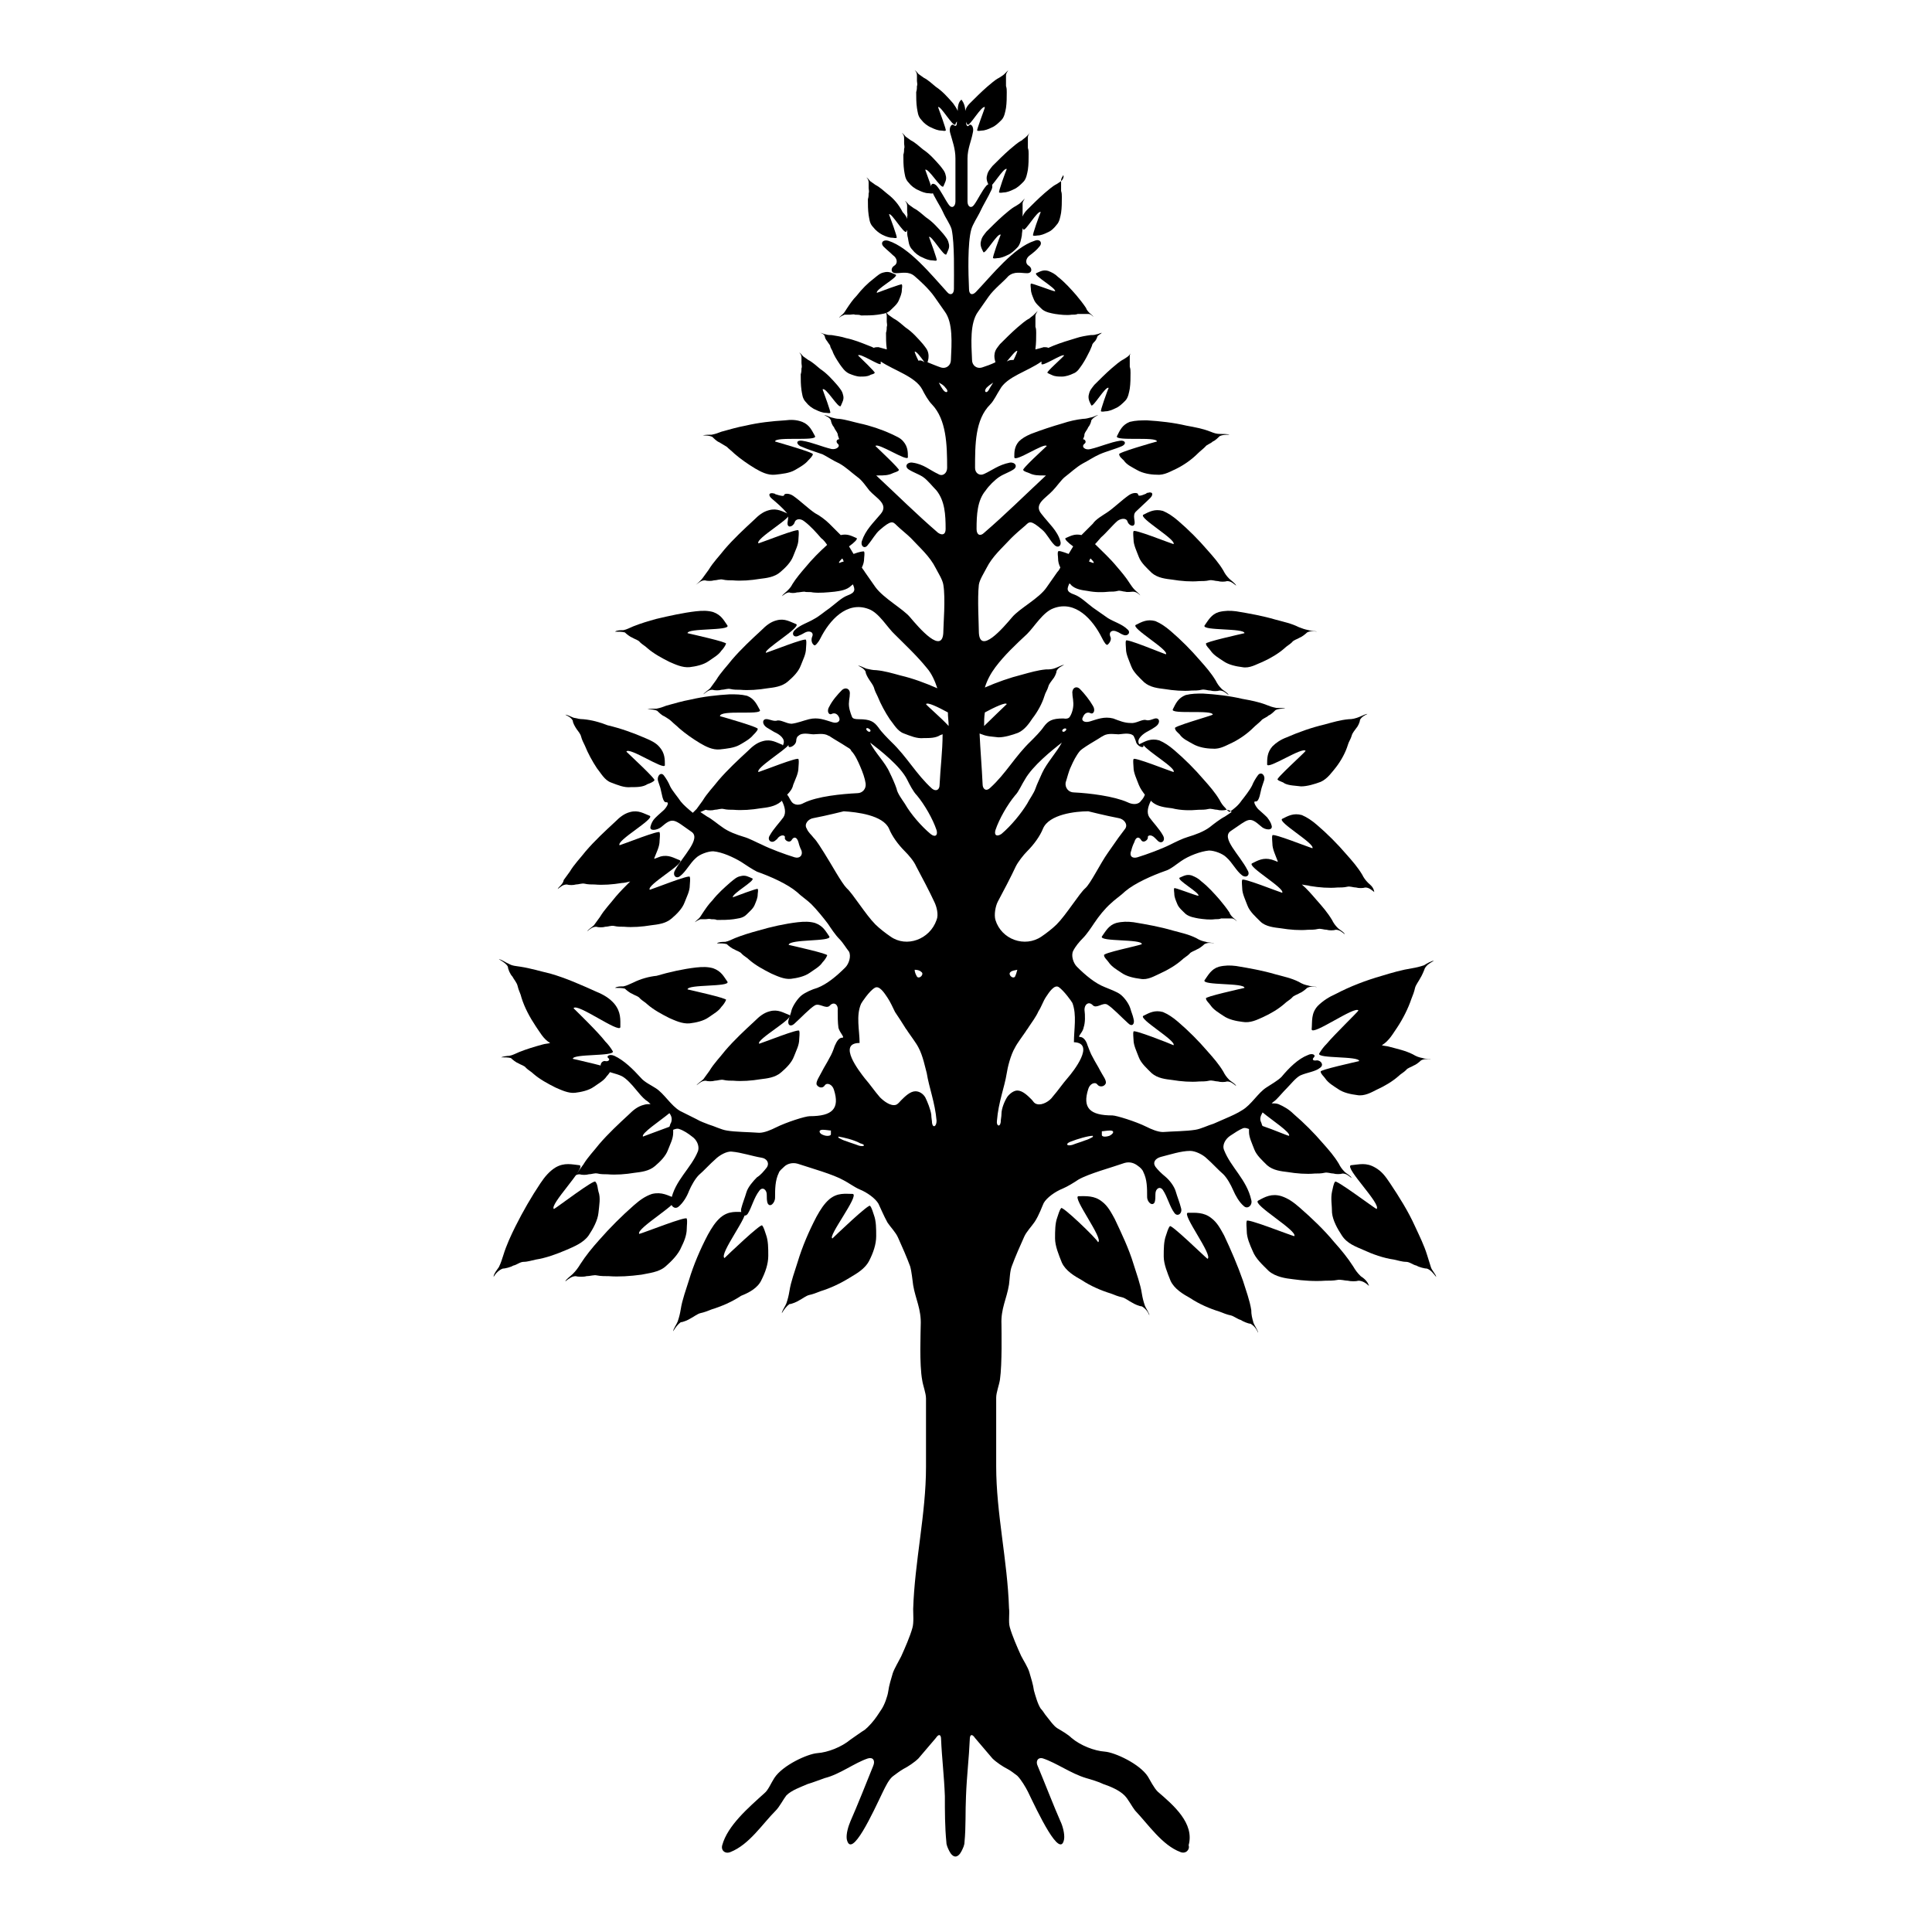 <?xml version="1.0" encoding="utf-8"?>
<!-- Svg Vector Icons : http://www.onlinewebfonts.com/icon -->
<!DOCTYPE svg PUBLIC "-//W3C//DTD SVG 1.1//EN" "http://www.w3.org/Graphics/SVG/1.1/DTD/svg11.dtd">
<svg version="1.1" xmlns="http://www.w3.org/2000/svg" xmlns:xlink="http://www.w3.org/1999/xlink" x="0px" y="0px" viewBox="0 0 256 256" enable-background="new 0 0 256 256" xml:space="preserve">
<g><g><g><g><path fill="#000000" d="M104.6,134.5c-0.8-0.3-1.5-0.8-2.6-0.5c-0.8,0.2-1.4,0.7-2,1.3c-1.3,1.2-2.7,2.5-3.9,3.9c-0.7,0.9-1.5,1.7-2.1,2.7c-0.3,0.4-0.5,0.7-0.8,1.1c-0.2,0.2-0.8,0.6-0.9,0.8c0.4-0.3,0.7-0.6,1.2-0.6c0.3,0.1,0.9,0.1,1.2,0c0.4,0,0.8-0.2,1.2-0.1c0.4,0.1,0.9,0.1,1.3,0.1c1.1,0.1,2.4,0,3.6-0.2c0.8-0.1,1.9-0.2,2.7-0.9c0.7-0.6,1.4-1.3,1.7-2.1c0.3-0.8,0.7-1.5,0.7-2.3c0-0.3,0.1-0.8,0-1.1c0.1-0.4-4.9,1.6-5.3,1.7C100.1,137.8,105.3,134.9,104.6,134.5z"/><path fill="#000000" d="M73.9,117.8c0.4-0.3,0.7-0.6,1.2-0.6c0.3,0.1,0.9,0.1,1.2,0c0.4,0,0.8-0.2,1.2-0.1c0.4,0.1,0.9,0.1,1.3,0.1c1.1,0.1,2.4,0,3.6-0.2c0.3,0,0.7-0.1,1.1-0.2c-0.7,0.7-1.3,1.3-1.9,2c-0.7,0.9-1.5,1.7-2.1,2.7c-0.3,0.4-0.5,0.7-0.8,1.1c-0.2,0.2-0.8,0.6-0.9,0.8c0.4-0.3,0.7-0.6,1.2-0.6c0.3,0.1,0.9,0.1,1.2,0c0.4,0,0.8-0.2,1.2-0.1c0.4,0.1,0.9,0.1,1.3,0.1c1.1,0.1,2.4,0,3.6-0.2c0.8-0.1,1.9-0.2,2.7-0.9c0.7-0.6,1.4-1.3,1.7-2.1c0.3-0.8,0.7-1.5,0.7-2.3c0-0.3,0.1-0.8,0-1.1c0.1-0.4-4.9,1.6-5.3,1.7c-0.5-0.6,4.7-3.5,4-3.9c-0.8-0.3-1.5-0.8-2.6-0.5c-0.3,0.1-0.5,0.2-0.8,0.3c0,0,0,0,0-0.1c0.3-0.8,0.7-1.5,0.7-2.3c0-0.3,0.1-0.8,0-1.1c0.1-0.4-4.9,1.6-5.3,1.7c-0.5-0.6,4.7-3.5,4-3.9c-0.8-0.3-1.5-0.8-2.6-0.5c-0.8,0.2-1.4,0.7-2,1.3c-1.3,1.2-2.7,2.5-3.9,3.9c-0.7,0.9-1.5,1.7-2.1,2.7c-0.3,0.4-0.5,0.7-0.8,1.1C74.6,117.2,74,117.5,73.9,117.8z"/><path fill="#000000" d="M91,162.8c0-0.4,0.1-1,0-1.3c0.2-0.5-5.8,1.9-6.3,2c-0.5-0.7,5.6-4.2,4.8-4.7c-1-0.4-1.8-0.9-3.1-0.6c-0.9,0.3-1.6,0.8-2.4,1.5c-1.6,1.4-3.2,3-4.6,4.6c-0.9,1-1.8,2.1-2.5,3.2c-0.3,0.5-0.6,0.9-1,1.3c-0.3,0.3-0.9,0.7-1,1c0.5-0.4,0.9-0.7,1.4-0.7c0.3,0.1,1.1,0.1,1.4,0c0.5,0,1-0.2,1.4-0.1c0.5,0.1,1.1,0.1,1.6,0.1c1.3,0.1,2.8,0,4.3-0.2c0.9-0.2,2.3-0.3,3.2-1.1c0.8-0.7,1.7-1.6,2.1-2.6C90.6,164.6,91,163.7,91,162.8z"/><path fill="#000000" d="M100.9,169.6c0.5-1,0.9-2.1,0.9-3.2c0-1,0-2-0.3-2.8c-0.1-0.3-0.3-1-0.5-1.2c0-0.5-4.7,4-5,4.3c-0.8-0.5,3.5-6,2.6-6.1c-1,0-2-0.2-3.1,0.7c-0.7,0.6-1.2,1.4-1.7,2.3c-1,1.9-1.9,4-2.5,6c-0.4,1.3-0.9,2.6-1.1,3.9c-0.1,0.6-0.2,1-0.4,1.6c-0.1,0.3-0.6,1-0.6,1.3c0.3-0.5,0.6-0.9,1-1.2c0.3,0,1-0.3,1.3-0.5c0.4-0.2,0.9-0.6,1.3-0.7c0.5-0.1,1-0.3,1.5-0.5c1.3-0.4,2.7-1,3.9-1.8C99.2,171.3,100.4,170.7,100.9,169.6z"/><path fill="#000000" d="M113,158.2c-1,0-2-0.2-3.1,0.7c-0.7,0.6-1.2,1.4-1.7,2.3c-1,1.9-1.9,4-2.5,6c-0.4,1.3-0.9,2.6-1.1,3.9c-0.1,0.6-0.2,1-0.4,1.6c-0.1,0.3-0.6,1-0.6,1.3c0.3-0.5,0.6-0.9,1-1.2c0.3,0,1-0.3,1.3-0.5c0.4-0.2,0.9-0.6,1.3-0.7c0.5-0.1,1-0.3,1.5-0.5c1.3-0.4,2.6-1,3.9-1.8c0.8-0.5,2-1.1,2.6-2.3c0.5-1,0.9-2.1,0.9-3.2c0-1,0-2-0.3-2.8c-0.1-0.3-0.3-1-0.5-1.2c0-0.5-4.7,4-5,4.3C109.6,163.9,113.9,158.4,113,158.2z"/><path fill="#000000" d="M78,163.7c0.6-0.9,1.2-2,1.3-3c0.1-1,0.3-2,0-2.8c-0.1-0.3-0.1-1-0.4-1.3c0-0.5-5.1,3.4-5.5,3.6c-0.7-0.5,4.3-5.5,3.4-5.8c-1-0.1-2-0.4-3.2,0.3c-0.8,0.5-1.4,1.2-2,2.1c-1.2,1.8-2.3,3.7-3.3,5.7c-0.6,1.2-1.2,2.5-1.6,3.8c-0.2,0.6-0.3,1-0.6,1.6c-0.2,0.3-0.7,0.9-0.7,1.3c0.3-0.5,0.7-0.9,1.2-1.1c0.3,0,1.1-0.2,1.4-0.4c0.5-0.1,0.9-0.5,1.4-0.5c0.5,0,1.1-0.2,1.6-0.3c1.3-0.2,2.7-0.7,4.1-1.3C76,165.2,77.3,164.7,78,163.7z"/><path fill="#000000" d="M69,128.1c-0.6-0.1-1.1-0.1-1.6-0.4c-0.3-0.1-1-0.6-1.3-0.6c0.5,0.3,1,0.6,1.2,1c0,0.3,0.3,1,0.6,1.3c0.2,0.4,0.6,0.8,0.7,1.3c0.1,0.5,0.4,1,0.5,1.5c0.4,1.3,1.1,2.6,1.9,3.8c0.5,0.7,1,1.7,1.9,2.2c-0.3,0.1-0.7,0.1-1,0.2c-1.1,0.3-2.1,0.6-3.1,1c-0.5,0.2-0.8,0.4-1.3,0.5c-0.3,0-0.9,0.1-1.1,0.2c0.5,0,0.9,0,1.3,0.1c0.2,0.2,0.7,0.6,1,0.7c0.3,0.2,0.8,0.3,1,0.6c0.3,0.3,0.7,0.5,1,0.8c0.8,0.7,1.9,1.3,2.9,1.8c0.7,0.3,1.7,0.8,2.6,0.7c0.8-0.1,1.8-0.3,2.5-0.8c0.7-0.5,1.3-0.8,1.7-1.4c0.2-0.2,0.5-0.6,0.6-0.9c0.3-0.2-4.7-1.3-5.1-1.4c0-0.7,5.6-0.3,5.3-1c-0.3-0.5-0.6-0.9-1-1.3c-0.9-1.2-3.9-4.1-4.2-4.4c0.4-0.8,6.1,3.4,6.2,2.5c0-1,0.1-2-0.8-3.1c-0.6-0.7-1.4-1.2-2.4-1.6c-2-0.9-4-1.8-6.1-2.4C71.6,128.7,70.3,128.3,69,128.1z"/><path fill="#000000" d="M92.2,77.5c0.4-0.3,0.7-0.6,1.2-0.6c0.3,0.1,0.9,0.1,1.2,0c0.4,0,0.8-0.2,1.2-0.1c0.4,0.1,0.9,0.1,1.3,0.1c1.1,0.1,2.4,0,3.6-0.2c0.8-0.1,1.9-0.2,2.7-0.9c0.7-0.6,1.4-1.3,1.7-2.1c0.3-0.8,0.7-1.5,0.7-2.3c0-0.3,0.1-0.8,0-1.1c0.1-0.4-4.9,1.6-5.3,1.7c-0.5-0.6,4.7-3.5,4-3.9c-0.8-0.3-1.5-0.8-2.6-0.5c-0.8,0.2-1.4,0.7-2,1.3c-1.3,1.2-2.7,2.5-3.9,3.9c-0.7,0.9-1.5,1.7-2.1,2.7c-0.3,0.4-0.5,0.7-0.8,1.1C92.9,76.9,92.4,77.3,92.2,77.5z"/><path fill="#000000" d="M113.5,39.2c-0.5,0.5-0.9,1.1-1.3,1.7c-0.2,0.3-0.3,0.5-0.5,0.7c-0.1,0.1-0.5,0.4-0.5,0.5c0.2-0.2,0.5-0.3,0.7-0.4c0.2,0,0.6,0,0.7,0c0.2,0,0.5-0.1,0.7,0c0.3,0,0.6,0,0.8,0.1c0.7,0,1.5,0,2.2-0.1c0.5-0.1,1.2-0.1,1.7-0.6c0.4-0.4,0.9-0.8,1.1-1.3c0.2-0.5,0.4-0.9,0.4-1.4c0-0.2,0.1-0.5,0-0.7c0.1-0.2-3,1-3.3,1.1c-0.3-0.4,2.9-2.1,2.5-2.4c-0.5-0.2-0.9-0.5-1.6-0.3c-0.5,0.1-0.8,0.4-1.3,0.8C115,37.5,114.2,38.3,113.5,39.2z"/><path fill="#000000" d="M99.7,116.4c-0.5-0.2-0.9-0.5-1.6-0.3c-0.5,0.1-0.8,0.4-1.3,0.8c-0.8,0.7-1.7,1.5-2.4,2.4c-0.5,0.5-0.9,1.1-1.3,1.7c-0.2,0.3-0.3,0.5-0.5,0.7c-0.1,0.1-0.5,0.4-0.5,0.5c0.2-0.2,0.5-0.3,0.7-0.4c0.2,0,0.6,0,0.7,0c0.2,0,0.5-0.1,0.7,0c0.3,0,0.6,0,0.8,0.1c0.7,0,1.5,0,2.2-0.1c0.5-0.1,1.2-0.1,1.7-0.6c0.4-0.4,0.9-0.8,1.1-1.3c0.2-0.5,0.4-0.9,0.4-1.4c0-0.2,0.1-0.5,0-0.7c0.1-0.2-3,1-3.3,1.1C97,118.4,100.1,116.7,99.7,116.4z"/><path fill="#000000" d="M125,24.7c0.2-0.5,0.5-0.9,0.3-1.5c-0.1-0.5-0.4-0.8-0.7-1.2c-0.7-0.8-1.4-1.6-2.3-2.2c-0.5-0.4-1-0.9-1.6-1.2c-0.3-0.2-0.4-0.3-0.7-0.5c-0.1-0.1-0.3-0.4-0.5-0.5c0.2,0.2,0.3,0.4,0.3,0.7c0,0.1,0,0.5,0,0.7c0,0.2,0.1,0.5,0,0.7c0,0.2,0,0.5-0.1,0.8c0,0.7,0,1.4,0.1,2.1c0.1,0.5,0.1,1.1,0.6,1.6c0.3,0.4,0.8,0.8,1.3,1c0.4,0.2,0.9,0.4,1.3,0.4c0.2,0,0.5,0.1,0.6,0c0.2,0.1-0.9-2.8-1-3.1C123,22.2,124.7,25.1,125,24.7z"/><path fill="#000000" d="M117.6,25.7c-0.5-0.4-1-0.9-1.6-1.2c-0.3-0.2-0.4-0.3-0.7-0.5c-0.1-0.1-0.3-0.4-0.5-0.5c0.2,0.2,0.3,0.4,0.3,0.7c0,0.1,0,0.5,0,0.7c0,0.2,0.1,0.5,0,0.7c0,0.2,0,0.5-0.1,0.8c0,0.7,0,1.4,0.1,2.1c0.1,0.5,0.1,1.1,0.6,1.6c0.3,0.4,0.8,0.8,1.2,1c0.4,0.2,0.9,0.4,1.3,0.4c0.2,0,0.5,0.1,0.6,0c0.2,0.1-0.9-2.8-1-3.1c0.3-0.3,2,2.7,2.3,2.3c0-0.1,0.1-0.2,0.1-0.2c0,0.3,0,0.7,0.1,1c0.1,0.5,0.1,1.1,0.6,1.6c0.3,0.4,0.8,0.8,1.3,1c0.4,0.2,0.9,0.4,1.3,0.4c0.2,0,0.5,0.1,0.6,0c0.2,0.1-0.9-2.8-1-3.1c0.3-0.3,2,2.7,2.3,2.3c0.2-0.5,0.5-0.9,0.3-1.5c-0.1-0.5-0.4-0.8-0.7-1.2c-0.7-0.8-1.4-1.6-2.3-2.2c-0.5-0.4-1-0.9-1.6-1.2c-0.3-0.2-0.4-0.3-0.7-0.5c-0.1-0.1-0.3-0.4-0.5-0.5c0.2,0.2,0.3,0.4,0.3,0.7c0,0.1,0,0.5,0,0.7c0,0.2,0.1,0.5,0,0.7c0,0.1,0,0.2,0,0.3c-0.1-0.3-0.3-0.6-0.6-0.9C119.1,27.1,118.4,26.3,117.6,25.7z"/><path fill="#000000" d="M111.4,53.8c0.2-0.5,0.5-0.9,0.3-1.5c-0.1-0.5-0.4-0.8-0.7-1.2c-0.7-0.8-1.4-1.6-2.3-2.2c-0.5-0.4-1-0.9-1.6-1.2c-0.3-0.2-0.4-0.3-0.7-0.5c-0.1-0.1-0.3-0.4-0.5-0.5c0.2,0.2,0.3,0.4,0.3,0.7c0,0.1,0,0.5,0,0.7c0,0.2,0.1,0.5,0,0.7c0,0.2,0,0.5-0.1,0.8c0,0.7,0,1.4,0.1,2.1c0.1,0.5,0.1,1.1,0.6,1.6c0.3,0.4,0.8,0.8,1.3,1c0.4,0.2,0.9,0.4,1.3,0.4c0.2,0,0.5,0.1,0.6,0c0.2,0.1-0.9-2.8-1-3.1C109.4,51.2,111.1,54.2,111.4,53.8z"/><path fill="#000000" d="M77.3,95.3c-0.5,0-0.8-0.1-1.3-0.2c-0.3-0.1-0.8-0.4-1.1-0.4c0.4,0.2,0.8,0.4,1,0.8c0,0.3,0.3,0.8,0.5,1.1c0.2,0.3,0.5,0.6,0.6,1c0.1,0.4,0.3,0.8,0.5,1.2c0.4,1,1,2.1,1.6,3c0.5,0.6,1,1.6,1.9,1.9c0.8,0.3,1.7,0.7,2.6,0.6c0.8,0,1.6,0,2.2-0.4c0.3-0.1,0.8-0.3,0.9-0.5c0.4,0-3.4-3.5-3.7-3.8c0.3-0.7,5,2.5,5.1,1.8c0-0.8,0-1.6-0.7-2.4c-0.5-0.6-1.2-0.9-1.9-1.2c-1.6-0.7-3.3-1.3-5-1.7C79.5,95.7,78.4,95.4,77.3,95.3z"/><path fill="#000000" d="M100.7,94.1c-0.4-0.7-0.7-1.5-1.7-1.9C98.2,92,97.5,92,96.7,92c-1.7,0.1-3.5,0.3-5.2,0.7c-1.1,0.2-2.1,0.5-3.2,0.8c-0.5,0.2-0.8,0.3-1.3,0.4c-0.3,0-0.9,0-1.2,0.1c0.5,0,0.9,0,1.3,0.2c0.2,0.2,0.6,0.6,0.9,0.7c0.3,0.2,0.7,0.4,1,0.7c0.3,0.3,0.7,0.6,1,0.9c0.8,0.7,1.8,1.4,2.8,2c0.7,0.4,1.6,0.9,2.6,0.8c0.9-0.1,1.9-0.2,2.6-0.6c0.7-0.4,1.4-0.8,1.8-1.3c0.2-0.2,0.6-0.6,0.6-0.8c0.3-0.2-4.6-1.6-5-1.7C95.4,94,100.9,94.8,100.7,94.1z"/><path fill="#000000" d="M104,55.7c-1.7,0.1-3.5,0.3-5.2,0.7c-1.1,0.2-2.1,0.5-3.2,0.8c-0.5,0.2-0.8,0.3-1.3,0.4c-0.3,0-0.9,0-1.2,0.1c0.5,0,0.9,0,1.3,0.2c0.2,0.2,0.6,0.6,0.9,0.7c0.3,0.2,0.7,0.4,1,0.6c0.3,0.3,0.7,0.6,1,0.9c0.8,0.7,1.8,1.4,2.8,2c0.7,0.4,1.6,0.9,2.6,0.8c0.9-0.1,1.9-0.2,2.6-0.6c0.7-0.4,1.4-0.8,1.8-1.3c0.2-0.2,0.6-0.6,0.6-0.8c0.3-0.2-4.7-1.6-5-1.7c0-0.7,5.6,0,5.3-0.7c-0.4-0.7-0.7-1.5-1.7-1.9C105.5,55.6,104.8,55.6,104,55.7z"/><path fill="#000000" d="M109.9,124.1c-0.5-0.7-0.8-1.4-1.9-1.8c-0.7-0.2-1.4-0.2-2.3-0.1c-1.7,0.2-3.5,0.6-5.2,1.1c-1.1,0.3-2.1,0.6-3.1,1c-0.5,0.2-0.8,0.4-1.3,0.5c-0.3,0-0.9,0-1.1,0.2c0.5,0,0.9,0,1.3,0.1c0.2,0.2,0.7,0.6,1,0.7c0.3,0.2,0.8,0.3,1,0.6c0.3,0.3,0.7,0.5,1,0.8c0.8,0.7,1.9,1.3,2.9,1.8c0.7,0.3,1.7,0.8,2.6,0.7c0.8-0.1,1.8-0.3,2.5-0.8c0.7-0.5,1.3-0.8,1.7-1.4c0.2-0.2,0.5-0.6,0.6-0.9c0.3-0.2-4.7-1.3-5.1-1.4C104.6,124.4,110.2,124.8,109.9,124.1z"/><path fill="#000000" d="M83.9,130.2c-0.5,0.2-0.8,0.4-1.3,0.5c-0.3,0-0.9,0-1.1,0.2c0.5,0,0.9,0,1.3,0.1c0.2,0.2,0.7,0.6,1,0.7c0.3,0.2,0.8,0.3,1,0.6c0.3,0.3,0.7,0.5,1,0.8c0.8,0.7,1.9,1.3,2.9,1.8c0.7,0.3,1.7,0.8,2.7,0.7c0.8-0.1,1.8-0.3,2.5-0.8c0.7-0.5,1.3-0.8,1.7-1.4c0.2-0.2,0.5-0.6,0.6-0.9c0.3-0.2-4.7-1.3-5.1-1.4c0-0.7,5.6-0.3,5.3-1c-0.5-0.7-0.8-1.4-1.9-1.8c-0.7-0.2-1.4-0.2-2.3-0.1c-1.7,0.2-3.5,0.6-5.2,1.1C86,129.4,84.9,129.7,83.9,130.2z"/><path fill="#000000" d="M87,82c-1.1,0.3-2.1,0.6-3.1,1c-0.5,0.2-0.8,0.4-1.3,0.5c-0.3,0-0.9,0-1.1,0.2c0.5,0,0.9,0,1.3,0.1c0.2,0.2,0.7,0.6,1,0.7c0.3,0.2,0.8,0.3,1,0.6c0.3,0.3,0.7,0.5,1,0.8c0.8,0.7,1.9,1.3,2.9,1.8c0.7,0.3,1.7,0.8,2.7,0.7c0.8-0.1,1.8-0.3,2.5-0.8c0.7-0.5,1.3-0.8,1.7-1.4c0.2-0.2,0.5-0.6,0.6-0.9c0.3-0.2-4.7-1.3-5.1-1.4c0-0.7,5.6-0.3,5.3-1c-0.5-0.7-0.8-1.4-1.9-1.8c-0.7-0.2-1.4-0.2-2.3-0.1C90.5,81.2,88.7,81.6,87,82z"/><path fill="#000000" d="M105.5,82.7c-0.8-0.3-1.5-0.8-2.6-0.5c-0.8,0.2-1.4,0.7-2,1.3c-1.3,1.2-2.7,2.5-3.9,3.9c-0.7,0.9-1.5,1.7-2.1,2.7c-0.3,0.4-0.5,0.7-0.8,1.1c-0.2,0.2-0.8,0.6-0.9,0.8c0.4-0.3,0.7-0.6,1.2-0.6c0.3,0.1,0.9,0.1,1.2,0c0.4,0,0.8-0.2,1.2-0.1c0.4,0.1,0.9,0.1,1.3,0.1c1.1,0.1,2.4,0,3.6-0.2c0.8-0.1,1.9-0.2,2.7-0.9c0.7-0.6,1.4-1.3,1.7-2.1c0.3-0.8,0.7-1.5,0.7-2.3c0-0.3,0.1-0.8,0-1.1c0.1-0.4-4.9,1.6-5.3,1.7C101.1,86.1,106.2,83.1,105.5,82.7z"/><path fill="#000000" d="M150.2,136.7c-0.1,0.2,0,0.8,0,1.1c0,0.7,0.4,1.5,0.7,2.3c0.3,0.8,1.1,1.5,1.7,2.1c0.8,0.7,1.9,0.8,2.7,0.9c1.2,0.2,2.5,0.3,3.6,0.2c0.4,0,0.9,0,1.3-0.1c0.4-0.1,0.8,0.1,1.2,0.1c0.3,0.1,0.9,0.1,1.2,0c0.5,0,0.8,0.3,1.2,0.6c-0.1-0.3-0.7-0.6-0.9-0.8c-0.4-0.4-0.6-0.7-0.8-1.1c-0.6-1-1.3-1.8-2.1-2.7c-1.2-1.4-2.5-2.7-3.9-3.9c-0.7-0.6-1.3-1-2-1.3c-1.1-0.3-1.8,0.1-2.6,0.5c-0.7,0.4,4.4,3.3,4,3.9C155.1,138.3,150,136.3,150.2,136.7z"/><path fill="#000000" d="M181.3,117c-0.4-0.4-0.6-0.7-0.8-1.1c-0.6-1-1.3-1.8-2.1-2.7c-1.2-1.4-2.5-2.7-3.9-3.9c-0.7-0.6-1.3-1-2-1.3c-1.1-0.3-1.8,0.1-2.6,0.5c-0.7,0.4,4.4,3.3,4,3.9c-0.4-0.1-5.4-2.1-5.3-1.7c-0.1,0.2,0,0.8,0,1.1c0,0.7,0.4,1.5,0.7,2.3c0,0,0,0,0,0.1c-0.2-0.1-0.5-0.2-0.8-0.3c-1.1-0.3-1.8,0.1-2.6,0.5c-0.7,0.4,4.4,3.3,4,3.9c-0.4-0.1-5.4-2.1-5.3-1.7c-0.1,0.2,0,0.8,0,1.1c0,0.7,0.4,1.5,0.7,2.3c0.3,0.8,1.1,1.5,1.7,2.1c0.7,0.7,1.9,0.8,2.7,0.9c1.2,0.2,2.5,0.3,3.6,0.2c0.4,0,0.9,0,1.3-0.1c0.4-0.1,0.8,0.1,1.2,0.1c0.3,0.1,0.9,0.1,1.2,0c0.5,0,0.8,0.3,1.2,0.6c-0.1-0.3-0.7-0.6-0.9-0.8c-0.4-0.4-0.6-0.7-0.8-1.1c-0.6-1-1.3-1.8-2.1-2.7c-0.6-0.7-1.2-1.4-1.9-2c0.4,0.1,0.8,0.1,1.1,0.2c1.2,0.2,2.5,0.3,3.6,0.2c0.4,0,0.9,0,1.3-0.1c0.4-0.1,0.8,0.1,1.2,0.1c0.3,0.1,0.9,0.1,1.2,0c0.5,0,0.8,0.3,1.2,0.6C182,117.5,181.5,117.2,181.3,117z"/><path fill="#000000" d="M180.3,169.1c-0.5-0.5-0.7-0.8-1-1.3c-0.7-1.1-1.6-2.2-2.5-3.2c-1.4-1.7-3-3.2-4.6-4.6c-0.8-0.7-1.5-1.2-2.4-1.5c-1.3-0.4-2.2,0.1-3.1,0.6c-0.8,0.5,5.3,4,4.8,4.7c-0.5-0.1-6.5-2.5-6.3-2c-0.1,0.3,0,0.9,0,1.3c0,0.9,0.4,1.8,0.8,2.7c0.4,1,1.3,1.8,2.1,2.6c0.9,0.8,2.3,1,3.2,1.1c1.4,0.2,2.9,0.3,4.3,0.2c0.5,0,1.1,0,1.6-0.1c0.4-0.1,1,0.1,1.4,0.1c0.4,0.1,1.1,0.1,1.4,0c0.5,0,1,0.3,1.4,0.7C181.2,169.7,180.6,169.3,180.3,169.1z"/><path fill="#000000" d="M165.8,173.6c-0.2-1.3-0.7-2.6-1.1-3.9c-0.7-2-1.6-4.1-2.5-6c-0.5-0.9-0.9-1.7-1.7-2.3c-1-0.8-2.1-0.7-3.1-0.7c-0.9,0.1,3.4,5.7,2.6,6.1c-0.4-0.3-5-4.8-5-4.3c-0.2,0.2-0.4,0.9-0.5,1.2c-0.3,0.8-0.3,1.8-0.3,2.8c0,1,0.5,2.2,0.9,3.2c0.5,1.1,1.7,1.8,2.6,2.3c1.2,0.8,2.6,1.4,3.9,1.8c0.5,0.2,1,0.4,1.5,0.5c0.4,0.1,0.9,0.5,1.3,0.6c0.3,0.2,1,0.5,1.3,0.5c0.5,0.3,0.8,0.7,1,1.2c0-0.3-0.5-1-0.6-1.3C165.9,174.6,165.8,174.2,165.8,173.6z"/><path fill="#000000" d="M140.6,160.1c-0.2,0.2-0.4,0.9-0.5,1.2c-0.3,0.8-0.3,1.8-0.3,2.8c0,1,0.5,2.2,0.9,3.2c0.5,1.1,1.7,1.8,2.6,2.3c1.2,0.8,2.6,1.4,3.9,1.8c0.5,0.2,1,0.4,1.5,0.5c0.4,0.1,0.9,0.5,1.3,0.7c0.3,0.2,1,0.5,1.3,0.5c0.5,0.3,0.8,0.7,1,1.2c0-0.3-0.5-1-0.6-1.3c-0.2-0.6-0.3-1-0.4-1.6c-0.2-1.3-0.7-2.6-1.1-3.9c-0.6-2-1.6-4.1-2.5-6c-0.5-0.9-0.9-1.7-1.7-2.3c-1-0.8-2.1-0.7-3.1-0.7c-0.9,0.1,3.4,5.7,2.6,6.1C145.3,164.1,140.6,159.6,140.6,160.1z"/><path fill="#000000" d="M189.1,166.3c-0.4-1.3-1-2.5-1.6-3.8c-0.9-2-2.1-3.9-3.3-5.7c-0.6-0.9-1.1-1.6-2-2.1c-1.2-0.7-2.1-0.4-3.2-0.3c-0.9,0.3,4.1,5.2,3.4,5.8c-0.4-0.2-5.6-4.1-5.5-3.6c-0.2,0.2-0.3,0.9-0.4,1.3c-0.2,0.9,0,1.8,0,2.8c0.1,1,0.7,2.1,1.3,3c0.7,1.1,1.9,1.5,2.8,1.9c1.3,0.6,2.7,1.1,4.1,1.3c0.5,0.1,1.1,0.3,1.6,0.3c0.5,0,0.9,0.4,1.4,0.5c0.3,0.2,1.1,0.4,1.4,0.4c0.5,0.2,0.8,0.6,1.2,1.1c0-0.3-0.6-0.9-0.7-1.3C189.4,167.3,189.3,166.9,189.1,166.3z"/><path fill="#000000" d="M185.1,136.2c0.8-1.2,1.5-2.6,1.9-3.8c0.2-0.5,0.4-1,0.5-1.5c0.1-0.4,0.5-0.9,0.7-1.3c0.2-0.3,0.5-1,0.6-1.3c0.3-0.5,0.7-0.7,1.2-1c-0.3,0-1,0.4-1.3,0.6c-0.6,0.2-1,0.3-1.6,0.4c-1.3,0.2-2.7,0.6-4,1c-2.1,0.6-4.2,1.4-6.1,2.4c-0.9,0.4-1.7,0.9-2.4,1.6c-0.9,1-0.7,2-0.8,3.1c0.1,0.9,5.8-3.2,6.2-2.5c-0.2,0.3-3.2,3.2-4.2,4.4c-0.4,0.4-0.7,0.8-1,1.3c-0.3,0.7,5.3,0.3,5.3,1c-0.4,0.1-5.4,1.2-5.1,1.4c0,0.3,0.4,0.6,0.6,0.9c0.4,0.6,1.1,1,1.7,1.4c0.7,0.5,1.7,0.7,2.5,0.8c1,0.2,2-0.4,2.6-0.7c1.1-0.5,2.1-1.1,2.9-1.8c0.3-0.3,0.7-0.5,1-0.8c0.2-0.3,0.7-0.4,1-0.6c0.3-0.1,0.8-0.5,1-0.7c0.4-0.2,0.8-0.2,1.3-0.1c-0.2-0.1-0.9-0.1-1.1-0.2c-0.5-0.1-0.8-0.2-1.3-0.5c-1-0.5-2-0.7-3.1-1c-0.3-0.1-0.7-0.1-1-0.2C184.1,137.9,184.6,136.9,185.1,136.2z"/><path fill="#000000" d="M162.9,76.7c-0.4-0.4-0.6-0.7-0.8-1.1c-0.6-1-1.3-1.8-2.1-2.7c-1.2-1.4-2.5-2.7-3.9-3.9c-0.7-0.6-1.3-1-2-1.3c-1.1-0.3-1.8,0.1-2.6,0.5c-0.7,0.4,4.4,3.3,4,3.9c-0.4-0.1-5.4-2.1-5.3-1.7c-0.1,0.2,0,0.8,0,1.1c0,0.7,0.4,1.5,0.7,2.3c0.3,0.8,1.1,1.5,1.7,2.1c0.8,0.7,1.9,0.8,2.7,0.9c1.2,0.2,2.5,0.3,3.6,0.2c0.4,0,0.9,0,1.3-0.1c0.4-0.1,0.8,0.1,1.2,0.1c0.3,0.1,0.9,0.1,1.2,0c0.5,0,0.8,0.3,1.2,0.6C163.7,77.3,163.1,76.9,162.9,76.7z"/><path fill="#000000" d="M136.6,37.6c-0.1,0.1,0,0.5,0,0.7c0,0.5,0.2,0.9,0.4,1.4c0.2,0.5,0.7,0.9,1.1,1.3c0.5,0.4,1.2,0.5,1.7,0.6c0.7,0.1,1.5,0.2,2.2,0.1c0.3,0,0.6,0,0.8-0.1c0.2,0,0.5,0,0.7,0c0.2,0,0.6,0,0.7,0c0.3,0,0.5,0.2,0.7,0.4c-0.1-0.2-0.4-0.4-0.5-0.5c-0.2-0.2-0.4-0.4-0.5-0.7c-0.4-0.6-0.8-1.1-1.3-1.7c-0.7-0.8-1.5-1.7-2.4-2.4c-0.4-0.4-0.8-0.6-1.3-0.8c-0.7-0.2-1.1,0.1-1.6,0.3c-0.4,0.3,2.7,2,2.5,2.4C139.5,38.6,136.5,37.4,136.6,37.6z"/><path fill="#000000" d="M155.6,117.7c-0.1,0.1,0,0.5,0,0.7c0,0.5,0.2,0.9,0.4,1.4c0.2,0.5,0.7,0.9,1.1,1.3c0.5,0.4,1.2,0.5,1.7,0.6c0.7,0.1,1.5,0.2,2.2,0.1c0.3,0,0.6,0,0.8-0.1c0.2,0,0.5,0,0.7,0c0.2,0,0.6,0,0.7,0c0.3,0,0.5,0.2,0.7,0.4c-0.1-0.2-0.4-0.4-0.5-0.5c-0.2-0.2-0.4-0.4-0.5-0.7c-0.4-0.6-0.8-1.1-1.3-1.7c-0.7-0.8-1.5-1.7-2.4-2.4c-0.4-0.4-0.8-0.6-1.3-0.8c-0.7-0.2-1.1,0.1-1.6,0.3c-0.4,0.3,2.7,2,2.5,2.4C158.5,118.7,155.5,117.5,155.6,117.7z"/><path fill="#000000" d="M136,18.1c-0.2,0.2-0.4,0.3-0.6,0.5c-0.6,0.3-1.1,0.8-1.6,1.2c-0.8,0.7-1.6,1.5-2.3,2.2c-0.3,0.4-0.6,0.7-0.7,1.2c-0.2,0.6,0.1,1.1,0.3,1.5c0.2,0.4,1.9-2.6,2.3-2.3c-0.1,0.2-1.2,3.2-1,3.1c0.1,0.1,0.5,0,0.6,0c0.4,0,0.9-0.2,1.3-0.4c0.5-0.2,0.9-0.6,1.3-1c0.4-0.4,0.5-1.1,0.6-1.6c0.1-0.7,0.1-1.4,0.1-2.1c0-0.3,0-0.5-0.1-0.8c0-0.2,0-0.5,0-0.7c0-0.2,0-0.6,0-0.7c0-0.3,0.2-0.5,0.3-0.7C136.4,17.7,136.1,18,136,18.1z"/><path fill="#000000" d="M140.7,23.9c-0.2,0.2-0.4,0.3-0.7,0.5c-0.6,0.3-1.1,0.8-1.6,1.2c-0.8,0.7-1.6,1.5-2.3,2.2c-0.3,0.3-0.5,0.6-0.6,0.9c0-0.1,0-0.2,0-0.3c0-0.2,0-0.5,0-0.7c0-0.2,0-0.6,0-0.7c0-0.3,0.2-0.5,0.3-0.7c-0.1,0.1-0.4,0.4-0.5,0.5c-0.2,0.2-0.4,0.3-0.7,0.5c-0.6,0.3-1.1,0.8-1.6,1.2c-0.8,0.7-1.6,1.5-2.3,2.2c-0.3,0.4-0.6,0.7-0.7,1.2c-0.2,0.6,0.1,1.1,0.3,1.5c0.2,0.4,1.9-2.6,2.3-2.3c-0.1,0.2-1.2,3.2-1,3.1c0.1,0.1,0.5,0,0.6,0c0.4,0,0.9-0.2,1.3-0.4c0.5-0.2,0.9-0.6,1.3-1c0.4-0.4,0.5-1.1,0.6-1.6c0-0.3,0.1-0.7,0.1-1c0,0.1,0.1,0.2,0.1,0.2c0.2,0.4,1.9-2.6,2.3-2.3c-0.1,0.2-1.2,3.2-1,3.1c0.1,0.1,0.5,0,0.6,0c0.4,0,0.9-0.2,1.3-0.4c0.5-0.2,0.9-0.6,1.2-1c0.4-0.4,0.5-1.1,0.6-1.6c0.1-0.7,0.1-1.4,0.1-2.1c0-0.3,0-0.5-0.1-0.8c0-0.2,0-0.5,0-0.7c0-0.2,0-0.6,0-0.7c0-0.3,0.2-0.5,0.3-0.7C141,23.5,140.8,23.8,140.7,23.9z"/><path fill="#000000" d="M149.6,47.1c-0.2,0.2-0.4,0.3-0.7,0.5c-0.6,0.3-1.1,0.8-1.6,1.2c-0.8,0.7-1.6,1.5-2.3,2.2c-0.3,0.4-0.6,0.7-0.7,1.2c-0.2,0.6,0.1,1.1,0.3,1.5c0.2,0.4,1.9-2.6,2.3-2.3c-0.1,0.2-1.2,3.2-1,3.1c0.1,0.1,0.5,0,0.6,0c0.4,0,0.9-0.2,1.3-0.4c0.5-0.2,0.9-0.6,1.3-1c0.4-0.4,0.5-1.1,0.6-1.6c0.1-0.7,0.1-1.4,0.1-2.1c0-0.3,0-0.5-0.1-0.8c0-0.2,0-0.5,0-0.7c0-0.2,0-0.6,0-0.7c0-0.3,0.2-0.5,0.3-0.7C149.9,46.7,149.7,47,149.6,47.1z"/><path fill="#000000" d="M178.7,95.3c-1.1,0.1-2.1,0.4-3.2,0.7c-1.7,0.4-3.4,1-5,1.7c-0.8,0.3-1.4,0.7-1.9,1.2c-0.7,0.8-0.7,1.6-0.7,2.4c0.1,0.7,4.7-2.4,5.1-1.8c-0.2,0.3-4.1,3.8-3.7,3.8c0.1,0.2,0.7,0.3,0.9,0.5c0.6,0.3,1.4,0.3,2.2,0.4c0.8,0,1.8-0.3,2.6-0.6c0.9-0.4,1.5-1.3,2-1.9c0.7-0.9,1.3-2,1.6-3c0.1-0.4,0.4-0.8,0.5-1.2c0.1-0.4,0.4-0.7,0.6-1c0.2-0.2,0.5-0.8,0.5-1.1c0.2-0.4,0.6-0.6,1-0.8c-0.3,0-0.8,0.3-1.1,0.4C179.6,95.2,179.2,95.3,178.7,95.3z"/><path fill="#000000" d="M155.7,96.5c0,0.3,0.4,0.6,0.6,0.8c0.4,0.6,1.1,0.9,1.8,1.3c0.7,0.4,1.7,0.6,2.6,0.6c1,0.1,1.9-0.5,2.6-0.8c1-0.5,2-1.2,2.8-2c0.3-0.3,0.7-0.6,1-0.9c0.2-0.3,0.7-0.4,1-0.7c0.3-0.1,0.7-0.5,0.9-0.7c0.4-0.2,0.8-0.2,1.3-0.2c-0.2-0.1-0.9-0.1-1.2-0.1c-0.5-0.1-0.8-0.2-1.3-0.4c-1-0.4-2.1-0.6-3.2-0.8c-1.7-0.4-3.5-0.6-5.2-0.7c-0.8,0-1.5,0-2.3,0.2c-1,0.4-1.3,1.1-1.7,1.9c-0.3,0.7,5.3,0,5.3,0.7C160.3,94.9,155.3,96.3,155.7,96.5z"/><path fill="#000000" d="M160.4,57.2c-1-0.4-2.1-0.6-3.2-0.8c-1.7-0.4-3.5-0.6-5.2-0.7c-0.8,0-1.5,0-2.3,0.2c-1,0.4-1.3,1.1-1.7,1.9c-0.3,0.7,5.3,0,5.3,0.7c-0.4,0.1-5.3,1.5-5,1.7c0,0.3,0.4,0.6,0.6,0.8c0.4,0.6,1.1,0.9,1.8,1.3c0.7,0.4,1.7,0.6,2.6,0.6c1,0.1,1.9-0.5,2.6-0.8c1-0.5,2-1.2,2.8-2c0.3-0.3,0.7-0.6,1-0.9c0.2-0.3,0.7-0.4,1-0.7c0.3-0.1,0.7-0.5,0.9-0.7c0.4-0.2,0.8-0.2,1.3-0.2c-0.2-0.1-0.9-0.1-1.2-0.1C161.2,57.5,160.9,57.4,160.4,57.2z"/><path fill="#000000" d="M146.3,126.6c0,0.3,0.4,0.6,0.6,0.9c0.4,0.6,1.1,1,1.7,1.4c0.7,0.5,1.7,0.7,2.5,0.8c1,0.2,1.9-0.4,2.6-0.7c1.1-0.5,2.1-1.1,2.9-1.8c0.3-0.3,0.7-0.5,1-0.8c0.2-0.3,0.7-0.4,1-0.6c0.3-0.1,0.8-0.5,1-0.7c0.4-0.2,0.8-0.2,1.3-0.1c-0.2-0.1-0.9-0.1-1.1-0.2c-0.5-0.1-0.8-0.2-1.3-0.5c-1-0.5-2-0.7-3.1-1c-1.7-0.5-3.4-0.8-5.2-1.1c-0.8-0.1-1.5-0.1-2.3,0.1c-1,0.3-1.4,1.1-1.9,1.8c-0.3,0.7,5.3,0.3,5.3,1C151,125.3,145.9,126.3,146.3,126.6z"/><path fill="#000000" d="M167.3,134.8c1.1-0.5,2.1-1.1,2.9-1.8c0.3-0.3,0.7-0.5,1-0.8c0.2-0.3,0.7-0.4,1-0.6c0.3-0.1,0.8-0.5,1-0.7c0.4-0.2,0.8-0.2,1.3-0.1c-0.2-0.1-0.9-0.1-1.1-0.2c-0.5-0.1-0.8-0.2-1.3-0.5c-1-0.5-2-0.7-3.1-1c-1.7-0.5-3.4-0.8-5.2-1.1c-0.8-0.1-1.5-0.1-2.3,0.1c-1,0.3-1.4,1.1-1.9,1.8c-0.3,0.7,5.3,0.3,5.3,1c-0.4,0.1-5.4,1.2-5.1,1.4c0,0.3,0.4,0.6,0.6,0.9c0.4,0.6,1.1,1,1.7,1.4c0.7,0.5,1.7,0.7,2.5,0.8C165.7,135.6,166.6,135.1,167.3,134.8z"/><path fill="#000000" d="M172.1,83.1c-1-0.5-2-0.7-3.1-1c-1.7-0.5-3.4-0.8-5.2-1.1c-0.8-0.1-1.5-0.1-2.3,0.1c-1,0.3-1.4,1.1-1.9,1.8c-0.3,0.7,5.3,0.3,5.3,1c-0.4,0.1-5.4,1.2-5.1,1.4c0,0.3,0.4,0.6,0.6,0.9c0.4,0.6,1.1,1,1.7,1.4c0.7,0.5,1.7,0.7,2.5,0.8c1,0.2,1.9-0.4,2.7-0.7c1.1-0.5,2.1-1.1,2.9-1.8c0.3-0.3,0.7-0.5,1-0.8c0.2-0.3,0.7-0.4,1-0.6c0.3-0.1,0.8-0.5,1-0.7c0.4-0.2,0.8-0.2,1.3-0.1c-0.2-0.1-0.9-0.1-1.1-0.2C172.9,83.4,172.6,83.3,172.1,83.1z"/><path fill="#000000" d="M149.2,84.9c-0.1,0.2,0,0.8,0,1.1c0,0.7,0.4,1.5,0.7,2.3c0.3,0.8,1.1,1.5,1.7,2.1c0.8,0.7,1.9,0.8,2.7,0.9c1.2,0.2,2.5,0.3,3.6,0.2c0.4,0,0.9,0,1.3-0.1c0.4-0.1,0.8,0.1,1.2,0.1c0.3,0.1,0.9,0.1,1.2,0c0.5,0,0.8,0.3,1.2,0.6c-0.1-0.3-0.7-0.6-0.9-0.8c-0.4-0.4-0.6-0.7-0.8-1.1c-0.6-1-1.3-1.8-2.1-2.7c-1.2-1.4-2.5-2.7-3.9-3.9c-0.7-0.6-1.3-1-2-1.3c-1.1-0.3-1.8,0.1-2.6,0.5c-0.7,0.4,4.4,3.3,4,3.9C154.1,86.6,149.1,84.5,149.2,84.9z"/><path fill="#000000" d="M153.4,237.4c-0.5-0.5-1-1.5-1.3-2c-1.1-1.7-4.4-3.2-5.7-3.3c-1.4-0.1-3.2-0.8-4.4-1.8c-0.5-0.5-1.4-1-1.9-1.3c-0.5-0.3-1.1-1.2-1.6-1.8c-0.2-0.3-0.4-0.6-0.6-0.8c-0.4-0.6-0.7-1.7-0.9-2.4c-0.1-0.8-0.4-1.7-0.6-2.4c-0.2-0.7-0.8-1.6-1.1-2.2c-0.5-1.1-1.2-2.7-1.5-3.8c-0.2-0.7,0-1.8-0.1-2.5c-0.2-6.3-1.7-12.6-1.7-18.8c0-3.2,0-6,0-9.1c0-0.7,0.4-1.7,0.5-2.4c0.3-2.1,0.2-6.5,0.2-7.3c-0.1-2.1,0.7-3.4,1-5.3c0.1-0.7,0.1-1.8,0.4-2.5c0.4-1.1,1.1-2.7,1.6-3.8c0.3-0.7,1-1.4,1.4-2c0.6-0.9,1-2.1,1.2-2.5c0.4-0.7,1.5-1.5,2.5-1.9c0.7-0.3,1.5-0.8,2.1-1.2c1.4-0.8,4.4-1.6,6.1-2.2c0.7-0.2,1.3,0,1.8,0.4c0.3,0.2,0.6,0.5,0.7,0.8c0.5,1,0.5,2.1,0.5,3.3c0,0.7,0.7,1.3,1,0.7c0.1-0.3,0.1-0.7,0.1-1.1c0-0.7,0.6-1.1,1-0.5c0.6,0.9,0.9,2.2,1.5,3c0.4,0.6,1.1,0.1,0.9-0.6c-0.2-0.8-0.5-1.5-0.7-2.2c-0.2-0.7-0.8-1.5-1.4-2c-0.5-0.4-1-0.9-1.3-1.3c-0.4-0.6,0-1.1,0.7-1.3c1.2-0.3,2.7-0.8,3.9-0.8c0.7,0,1.7,0.5,2.2,1c0.7,0.6,1.5,1.5,2.2,2.1c0.5,0.5,1,1.4,1.3,2.1c0.3,0.7,0.8,1.6,1.4,2.1c0.5,0.5,1.2-0.1,1-0.8c-0.6-2.7-2.7-4.3-3.6-6.6c-0.3-0.7,0.2-1.5,0.8-1.9s1.2-0.8,1.7-1c0.3-0.1,0.5,0,0.8,0.1c0,0.2,0,0.3,0,0.4c0,0.7,0.4,1.5,0.7,2.3c0.3,0.8,1.1,1.5,1.7,2.1c0.8,0.7,1.9,0.8,2.7,0.9c1.2,0.2,2.5,0.3,3.6,0.2c0.4,0,0.9,0,1.3-0.1c0.4-0.1,0.8,0.1,1.2,0.1c0.3,0.1,0.9,0.1,1.2,0c0.5,0,0.8,0.3,1.2,0.6c-0.1-0.3-0.7-0.6-0.9-0.8c-0.4-0.4-0.6-0.7-0.8-1.1c-0.6-1-1.3-1.8-2.1-2.7c-1.2-1.4-2.5-2.7-3.9-3.9c-0.6-0.6-1.3-1-2-1.3c-0.3-0.1-0.6-0.1-0.9-0.1c0.2-0.2,0.4-0.3,0.6-0.5c0.5-0.5,0.9-1,1.4-1.5c0.5-0.5,1.2-1.4,1.8-1.7c0.9-0.4,2-0.5,2.6-1c0.6-0.4,0.1-1-0.4-1c-0.5,0.1-0.7-0.1-0.4-0.4c0.3-0.3-0.2-0.6-0.8-0.3c-1.3,0.5-2.5,1.7-3.5,2.9c-0.5,0.5-1.4,1-2,1.4c-1.1,0.7-2,2.3-3.2,3c-0.6,0.4-1.5,0.8-2.2,1.1c-0.5,0.2-1.1,0.5-1.6,0.7c-0.7,0.2-1.7,0.7-2.4,0.8c-1.2,0.2-3,0.2-4.3,0.3c-0.7,0-1.6-0.4-2.2-0.7c-1.4-0.7-4-1.5-4.5-1.5c-3,0-4-1-3.2-3.5c0.2-0.7,0.9-1,1.2-0.6c0.3,0.4,0.9,0.3,1.1-0.1c0.2-0.4-0.4-1.1-0.7-1.7c-0.3-0.6-0.7-1.2-1-1.8c-0.3-0.5-0.5-1.1-0.7-1.6c-0.2-0.7-0.6-1.1-1-1.1s0.4-0.6,0.5-1.3c0.2-0.6,0.2-1.5,0.1-2.3c0-0.7,0.5-1.1,1-0.7c0,0,0,0,0.1,0.1c0.5,0.5,1.3-0.4,1.9-0.1c0.7,0.4,1.9,1.7,2.8,2.5c0.5,0.5,0.9,0.1,0.7-0.6c-0.1-0.5-0.3-0.9-0.4-1.3c-0.2-0.7-0.8-1.5-1.3-1.9c-0.5-0.4-1.4-0.7-2.1-1c-1.3-0.5-2.6-1.6-3.7-2.7c-0.5-0.5-0.8-1.5-0.5-2.1c0.3-0.6,0.8-1.2,1.3-1.7c0.5-0.5,1.1-1.4,1.5-2c0.6-0.9,1.4-1.9,2.2-2.6c0.5-0.5,1.4-1.1,1.9-1.6c1.3-1.1,3.6-2.1,5.3-2.7c0.7-0.2,1.5-0.9,2.1-1.3c1-0.7,2.6-1.3,3.7-1.4c0.7,0,1.8,0.4,2.3,0.9c0.8,0.7,1.3,1.8,2.1,2.4c0.6,0.4,1.1-0.1,0.7-0.7c-1-2-3.6-4.3-2.2-5.2c2.4-1.6,2.4-2,4-0.6c0.5,0.5,1.6,0.6,1.4-0.1c-0.1-0.4-0.3-0.7-0.6-1.1c-0.5-0.5-1-0.9-1.2-1.1c-0.2-0.2-0.8-1.1-0.3-1c0.5,0,0.6-1.3,0.8-1.9c0.1-0.3,0.2-0.6,0.3-0.9c0.2-0.7-0.4-1.2-0.8-0.7c-0.3,0.4-0.6,0.9-0.8,1.4c-0.3,0.6-1,1.5-1.4,2c-0.4,0.6-1,1.1-1.6,1.5c-0.2-0.2-0.4-0.3-0.5-0.5c-0.4-0.4-0.6-0.7-0.8-1.1c-0.6-1-1.3-1.8-2.1-2.7c-1.2-1.4-2.5-2.7-3.9-3.9c-0.7-0.6-1.3-1-2-1.3c-1.1-0.3-1.8,0.1-2.6,0.5c0,0-0.1,0.1,0,0.1c0-0.1-0.1-0.1-0.1-0.2c-0.3-0.6,0.6-1.3,1.2-1.6c0.4-0.2,0.7-0.4,1-0.6c0.6-0.4,0.6-1,0.2-1.1c-0.4-0.1-0.9,0.4-1.5,0.2c-0.5-0.1-1.3,0.5-2,0.4c-0.8,0-1.5-0.3-2.3-0.6c-1.2-0.3-2.1,0.1-3.1,0.4c-0.7,0.2-1.2-0.1-0.9-0.6c0.2-0.5,0.6-0.7,1-0.5c0.4,0.2,0.7-0.4,0.3-1c-0.4-0.7-1.1-1.6-1.7-2.2c-0.5-0.5-1.1-0.1-1,0.6c0,0.4,0.1,0.7,0.1,1c0.1,0.7-0.1,1.5-0.4,2c-0.1,0.2-0.3,0.4-0.9,0.3c-1.5,0-2,0.3-2.6,1.1c-0.4,0.6-1.2,1.4-1.7,1.9c-2.1,2-3.3,4.3-5.4,6.2c-0.5,0.5-1,0.2-1-0.5c-0.1-2.2-0.3-4.5-0.4-6.7c0.1,0,0.2,0.1,0.3,0.1c0.7,0.3,1.4,0.3,2.2,0.4c0.8,0,1.8-0.3,2.6-0.6c0.9-0.4,1.5-1.3,1.9-1.9c0.7-0.9,1.3-2,1.6-3c0.1-0.4,0.4-0.8,0.5-1.2c0.1-0.4,0.4-0.7,0.6-1c0.2-0.2,0.5-0.8,0.5-1.1c0.2-0.4,0.6-0.6,1-0.8c-0.3,0-0.8,0.3-1.1,0.4c-0.5,0.2-0.8,0.2-1.3,0.2c-1.1,0.1-2.1,0.4-3.2,0.7c-1.6,0.4-3.3,1-4.9,1.7c0.3-1,0.8-1.9,1.4-2.7c1.2-1.6,2.7-3,4.2-4.4c1-1,2.1-2.9,3.5-3.4c2.9-1.1,5.2,1.5,6.4,3.9c0.3,0.6,0.6,1.1,0.8,0.9c0.1-0.1,0.6-0.6,0.3-1.1c-0.2-0.6,0.3-0.9,0.9-0.6c0.3,0.1,0.5,0.3,0.8,0.4c0.6,0.3,1.1-0.3,0.6-0.7c-0.7-0.7-1.8-1-2.6-1.5c-0.6-0.4-1.4-1-2-1.4c-0.8-0.6-1.6-1.4-2.4-1.7c-1.2-0.4-1-0.8-0.7-1.5c0.1,0.1,0.2,0.1,0.2,0.2c0.6,0.6,1.5,0.7,2.2,0.8c1,0.2,2,0.2,2.9,0.1c0.4,0,0.7,0,1.1-0.1c0.3-0.1,0.7,0.1,1,0.1c0.3,0.1,0.8,0,1,0c0.4,0,0.7,0.2,1,0.5c-0.1-0.2-0.5-0.5-0.7-0.7c-0.3-0.3-0.5-0.6-0.7-0.9c-0.5-0.8-1.1-1.5-1.7-2.2c-0.9-1.1-1.9-2-2.9-3c0.3-0.3,0.6-0.7,0.8-0.9c0.7-0.6,1.5-1.6,2.2-2.2c0.6-0.4,1.2-0.3,1.3,0.1c0.1,0.4,0.7,0.8,0.9,0.4c0.2-0.4-0.3-1.2,0.2-1.7c0.5-0.5,1.3-1.2,1.9-1.8c0.5-0.5,0.3-0.9-0.3-0.7c-0.1,0-0.2,0-0.2,0.1c-0.7,0.3-1.1,0.4-1.1,0.1c0-0.2-0.6-0.3-1.2,0.1c-1,0.7-2,1.7-2.9,2.3c-0.6,0.4-1.5,0.9-1.9,1.5c-0.5,0.5-1,1-1.5,1.5c-0.9-0.2-1.4,0.1-2.1,0.4c-0.2,0.1,0.3,0.6,1,1.1c-0.2,0.3-0.4,0.7-0.6,1c-0.8-0.3-1.4-0.5-1.4-0.3c-0.1,0.2,0,0.6,0,0.9c0,0.4,0.1,0.8,0.3,1.2c-0.1,0.2-0.2,0.4-0.4,0.6c-0.4,0.6-1,1.4-1.4,2c-1,1.5-3.6,2.8-4.6,4c-1.1,1.3-4.4,5.2-4.4,1.8c0-0.9-0.2-4.3,0-6.1c0.1-0.7,0.7-1.6,1-2.2c0.8-1.6,2.1-2.7,3.3-4c0.5-0.5,1.3-1.2,1.9-1.7c0.5-0.5,0.7-0.7,2.2,0.6c0.6,0.5,1,1.4,1.6,2c0.5,0.5,1,0.1,0.8-0.5c-0.4-1.4-1.5-2.3-2.5-3.6c-1.1-1.3,0.6-2.1,1.5-3.1c0.5-0.5,1.1-1.4,1.6-1.8c0.8-0.6,1.5-1.3,2.4-1.8c0.6-0.3,1.5-0.9,2.2-1.2c0.9-0.4,2.1-0.7,3-1.1c0.6-0.3,0.4-0.8-0.3-0.7c-1.3,0.2-2.6,0.8-3.9,1.1c-0.7,0.2-1.3-0.3-0.8-0.7c0.3-0.2,0.1-0.6-0.2-0.6c0.1-0.2,0.2-0.4,0.2-0.7c0.1-0.3,0.4-0.6,0.5-0.9c0.2-0.2,0.4-0.7,0.4-0.9c0.2-0.3,0.5-0.5,0.9-0.7c-0.2,0-0.7,0.3-0.9,0.3c-0.4,0.1-0.7,0.2-1.1,0.2c-0.9,0.1-1.8,0.3-2.7,0.6c-1.4,0.4-2.9,0.9-4.2,1.4c-0.7,0.3-1.2,0.6-1.6,1c-0.6,0.7-0.6,1.4-0.6,2.1c0.1,0.7,4-2,4.3-1.5c-0.2,0.2-3.5,3.2-3.1,3.2c0.1,0.2,0.6,0.3,0.8,0.4c0.6,0.3,1.2,0.3,1.9,0.3c0.1,0,0.2,0,0.3,0c-2.9,2.7-5.3,5.1-8.2,7.6c-0.5,0.5-1,0.3-1-0.5c0-1.9,0.1-3.8,1.2-5.1c0.4-0.6,1.2-1.4,1.8-1.8c0.6-0.4,1.3-0.6,1.9-1c0.6-0.4,0.2-1-0.5-0.9c-1.5,0.3-2.3,1-3.4,1.5c-0.6,0.3-1.2-0.1-1.2-0.8c0-3.1,0-6.4,2-8.4c0.5-0.5,0.9-1.4,1.3-2c0.9-1.7,3.7-2.4,5.5-3.7c0,0.1,0,0.2,0,0.3c0,0.5,2.8-1.4,3-1.1c-0.1,0.2-2.5,2.3-2.2,2.3c0.1,0.1,0.4,0.2,0.6,0.3c0.4,0.2,0.9,0.2,1.3,0.2c0.5,0,1.1-0.2,1.5-0.4c0.6-0.2,0.9-0.8,1.2-1.2c0.4-0.6,0.7-1.2,1-1.8c0.1-0.2,0.2-0.5,0.3-0.7c0-0.2,0.2-0.4,0.4-0.6c0.1-0.1,0.3-0.5,0.3-0.6c0.1-0.2,0.4-0.3,0.6-0.5c-0.2,0-0.5,0.2-0.7,0.2c-0.3,0.1-0.5,0.1-0.8,0.1c-0.7,0.1-1.3,0.2-1.9,0.4c-1,0.3-2,0.6-3,1c-0.2,0.1-0.5,0.2-0.7,0.3c-0.1-0.1-0.4-0.1-0.6-0.1c-0.3,0.1-0.7,0.2-1.1,0.3c0,0,0-0.1,0-0.1c0.1-0.7,0.1-1.4,0.1-2.1c0-0.3,0-0.5-0.1-0.8c0-0.2,0-0.5,0-0.7c0-0.2,0-0.6,0-0.7c0-0.3,0.2-0.5,0.3-0.7c-0.1,0.1-0.4,0.4-0.5,0.5c-0.2,0.2-0.4,0.3-0.6,0.5c-0.6,0.3-1.1,0.8-1.6,1.2c-0.8,0.7-1.6,1.5-2.3,2.2c-0.3,0.4-0.6,0.7-0.7,1.2c-0.1,0.5,0,0.8,0.1,1.2c-0.6,0.3-1.2,0.5-1.8,0.7c-0.7,0.2-1.3-0.3-1.3-1c-0.1-2.2-0.3-4.9,0.8-6.4c0.4-0.6,1-1.4,1.4-2c0.7-1,2-2,2.6-2.7c0.8-0.7,1.7-0.4,2.5-0.4c0.7,0,0.7-0.7,0.2-1c-0.5-0.3-0.4-1,0.2-1.4c0.4-0.3,0.9-0.7,1.2-1.1c0.5-0.5,0.1-1.1-0.6-0.8c-2.8,0.9-5.6,4.5-7.8,6.8c-0.5,0.5-0.9,0.3-0.9-0.4c-0.1-2.1-0.2-6.1,0.3-7.9c0.2-0.7,0.8-1.6,1.1-2.2c0.5-1.1,1.1-2,1.6-3.1c0.3-0.7-0.2-1-0.7-0.5c-0.6,0.7-1.1,1.8-1.6,2.5c-0.4,0.6-0.9,0.3-0.9-0.4c0-1.9,0-3.8,0-5.7c0-1.3,0.5-2.3,0.7-3.4c0.2-0.7-0.2-1.3-0.5-1c-0.2,0.3-0.4,0-0.4-0.5c0,0.1,0.1,0.3,0.2,0.4c0.2,0.4,1.9-2.6,2.3-2.3c0,0.2-1.2,3.2-1,3.1c0.1,0.1,0.5,0,0.6,0c0.4,0,0.9-0.2,1.3-0.4c0.5-0.2,0.9-0.6,1.3-1c0.4-0.4,0.5-1.1,0.6-1.6c0.1-0.7,0.1-1.4,0.1-2.1c0-0.3,0-0.5-0.1-0.8c0-0.2,0-0.5,0-0.7c0-0.2,0-0.6,0-0.7c0-0.3,0.2-0.5,0.3-0.7c-0.1,0.1-0.4,0.4-0.5,0.5c-0.2,0.2-0.4,0.3-0.7,0.5c-0.6,0.3-1.1,0.8-1.6,1.2c-0.8,0.7-1.6,1.5-2.3,2.2c-0.3,0.3-0.5,0.6-0.6,1c0-0.6-0.2-1.1-0.5-1.5c-0.4,0.3-0.5,0.9-0.5,1.5c-0.1-0.3-0.4-0.7-0.6-1c-0.7-0.8-1.4-1.6-2.3-2.2c-0.5-0.4-1-0.9-1.6-1.2c-0.3-0.2-0.4-0.3-0.7-0.5c-0.1-0.1-0.3-0.4-0.5-0.5c0.2,0.2,0.3,0.4,0.3,0.7c0,0.1,0,0.5,0,0.7c0,0.2,0.1,0.5,0,0.7c0,0.2,0,0.5-0.1,0.8c0,0.7,0,1.4,0.1,2.1c0.1,0.5,0.1,1.1,0.6,1.6c0.3,0.4,0.8,0.8,1.3,1c0.4,0.2,0.9,0.4,1.3,0.4c0.2,0,0.5,0.1,0.6,0c0.2,0.1-0.9-2.8-1-3.1c0.3-0.3,2,2.7,2.3,2.3c0-0.1,0.1-0.3,0.2-0.4c0,0.5-0.1,0.7-0.4,0.5c-0.3-0.3-0.7,0.3-0.5,1c0.3,1.1,0.7,2.1,0.7,3.4c0,1.9,0,3.8,0,5.7c0,0.7-0.5,1-0.9,0.4c-0.5-0.7-1-1.8-1.6-2.5c-0.5-0.5-0.9-0.2-0.7,0.5c0.4,1.1,1.1,2,1.6,3.1c0.3,0.7,0.9,1.5,1.1,2.2c0.4,1.9,0.3,5.8,0.3,7.9c0,0.7-0.5,0.9-0.9,0.4c-2.1-2.3-5-5.9-7.8-6.8c-0.7-0.2-1.1,0.3-0.6,0.8c0.4,0.4,0.8,0.7,1.2,1.1c0.6,0.4,0.7,1.1,0.2,1.4s-0.5,1,0.2,1c0.8,0,1.7-0.3,2.5,0.4c0.7,0.6,1.9,1.7,2.6,2.7c0.4,0.6,1,1.4,1.4,2c1.1,1.5,0.9,4.2,0.8,6.4c0,0.7-0.6,1.2-1.3,1c-0.6-0.2-1.3-0.5-1.8-0.7c0.1-0.3,0.2-0.7,0.1-1.2c-0.1-0.5-0.4-0.8-0.7-1.2c-0.7-0.8-1.4-1.6-2.3-2.2c-0.5-0.4-1-0.9-1.6-1.2c-0.3-0.2-0.4-0.3-0.7-0.5c-0.1-0.1-0.3-0.4-0.5-0.5c0.2,0.2,0.3,0.4,0.3,0.7c0,0.1,0,0.5,0,0.7c0,0.2,0.1,0.5,0,0.7c0,0.2,0,0.5-0.1,0.8c0,0.7,0,1.4,0.1,2.1c0,0,0,0.1,0,0.1c-0.4-0.1-0.7-0.2-1.1-0.3c-0.2,0-0.5,0-0.6,0.1c-0.2-0.1-0.4-0.2-0.7-0.3c-1-0.4-2-0.8-3-1c-0.6-0.2-1.3-0.3-1.9-0.4c-0.3,0-0.5,0-0.8-0.1c-0.2,0-0.5-0.2-0.7-0.2c0.3,0.1,0.5,0.2,0.6,0.5c0,0.2,0.2,0.5,0.3,0.6c0.1,0.2,0.3,0.4,0.4,0.6c0,0.2,0.2,0.5,0.3,0.7c0.2,0.6,0.6,1.2,1,1.8c0.3,0.4,0.6,0.9,1.2,1.2c0.5,0.2,1,0.4,1.5,0.4c0.5,0,0.9,0,1.3-0.2c0.1-0.1,0.5-0.1,0.6-0.3c0.2,0-2-2.1-2.2-2.3c0.2-0.4,3,1.5,3,1.1c0-0.1,0-0.2,0-0.3c1.8,1.2,4.6,2,5.5,3.7c0.3,0.6,0.8,1.5,1.3,2c1.9,2,2,5.3,2,8.4c0,0.7-0.6,1.2-1.2,0.8c-1.1-0.5-1.9-1.3-3.4-1.5c-0.7-0.1-1.1,0.5-0.5,0.9c0.6,0.4,1.3,0.6,1.9,1c0.6,0.4,1.3,1.3,1.8,1.8c1.1,1.4,1.2,3.2,1.2,5.1c0,0.7-0.4,0.9-1,0.5c-2.9-2.5-5.3-4.9-8.2-7.6c0.1,0,0.2,0,0.3,0c0.7,0,1.3,0,1.9-0.3c0.2-0.1,0.7-0.2,0.8-0.4c0.3,0-2.9-3-3.1-3.2c0.3-0.5,4.2,2.1,4.3,1.5c0-0.7,0-1.4-0.6-2.1c-0.4-0.5-1-0.7-1.6-1c-1.3-0.6-2.8-1.1-4.2-1.4c-0.9-0.2-1.8-0.5-2.7-0.6c-0.4,0-0.7-0.1-1.1-0.2c-0.2-0.1-0.7-0.3-0.9-0.3c0.4,0.2,0.7,0.3,0.9,0.7c0,0.2,0.2,0.7,0.4,0.9c0.1,0.3,0.4,0.6,0.5,0.9c0,0.2,0.1,0.4,0.2,0.7c-0.3,0-0.5,0.3-0.2,0.6c0.4,0.3-0.1,0.8-0.8,0.7c-1.3-0.3-2.6-0.9-3.9-1.1c-0.7-0.1-0.9,0.3-0.3,0.7c0.9,0.4,2.1,0.8,3,1.1c0.6,0.3,1.5,0.9,2.2,1.2c0.9,0.5,1.6,1.2,2.4,1.8c0.6,0.4,1.2,1.3,1.6,1.8c0.9,1,2.6,1.8,1.5,3.1c-1,1.2-2,2.1-2.5,3.6c-0.2,0.7,0.4,1.1,0.8,0.5c0.6-0.7,1-1.5,1.6-2c1.5-1.3,1.7-1.1,2.2-0.6c0.5,0.5,1.4,1.2,1.9,1.7c1.2,1.3,2.5,2.4,3.3,4c0.3,0.6,0.9,1.5,1,2.2c0.3,1.8,0,5.3,0,6.1c0,3.4-3.3-0.5-4.4-1.8c-0.9-1.1-3.5-2.5-4.6-4c-0.4-0.6-1-1.4-1.4-2c-0.1-0.2-0.3-0.4-0.4-0.6c0.2-0.4,0.3-0.8,0.3-1.2c0-0.2,0.1-0.7,0-0.9c0-0.1-0.6,0-1.4,0.3c-0.2-0.3-0.4-0.7-0.6-1c0.7-0.5,1.2-1,1-1.1c-0.7-0.3-1.2-0.6-2.1-0.4c-0.5-0.5-1-1-1.5-1.5c-0.5-0.5-1.3-1.1-1.9-1.4c-0.9-0.6-1.9-1.6-2.9-2.3c-0.6-0.4-1.2-0.3-1.2-0.1s-0.5,0.1-1.1-0.1c-0.1,0-0.1-0.1-0.2-0.1c-0.7-0.2-0.9,0.2-0.3,0.7c0.6,0.5,1.4,1.2,1.9,1.8s0,1.3,0.2,1.7c0.2,0.4,0.8,0,0.9-0.4c0.1-0.4,0.7-0.6,1.3-0.1c0.8,0.6,1.6,1.5,2.2,2.2c0.3,0.2,0.6,0.6,0.8,0.9c-1,0.9-2,1.9-2.9,3c-0.6,0.7-1.2,1.4-1.7,2.2c-0.2,0.4-0.4,0.6-0.7,0.9c-0.2,0.2-0.6,0.5-0.7,0.7c0.3-0.2,0.6-0.5,1-0.5c0.2,0.1,0.7,0.1,1,0c0.3,0,0.7-0.1,1-0.1c0.3,0.1,0.7,0,1.1,0.1c0.9,0.1,1.9,0,2.9-0.1c0.7-0.1,1.6-0.2,2.2-0.8c0.1-0.1,0.2-0.1,0.2-0.2c0.3,0.7,0.4,1.1-0.7,1.5c-0.8,0.3-1.6,1.1-2.4,1.7c-0.6,0.4-1.4,1.1-2,1.4c-0.8,0.5-1.9,0.8-2.6,1.5c-0.5,0.5-0.1,1.1,0.6,0.7c0.3-0.1,0.6-0.3,0.8-0.4c0.6-0.3,1.2,0,0.9,0.6c-0.2,0.6,0.1,1,0.3,1.1c0.1,0.1,0.5-0.3,0.8-0.9c1.2-2.4,3.5-5,6.4-3.9c1.4,0.5,2.5,2.5,3.5,3.4c1.4,1.4,2.9,2.8,4.2,4.4c0.7,0.8,1.1,1.8,1.4,2.7c-1.6-0.7-3.2-1.3-4.9-1.7c-1.1-0.3-2.1-0.6-3.2-0.7c-0.5,0-0.8-0.1-1.3-0.2c-0.3-0.1-0.8-0.4-1.1-0.4c0.4,0.2,0.8,0.4,1,0.8c0,0.3,0.3,0.8,0.5,1.1c0.2,0.3,0.5,0.7,0.6,1c0.1,0.4,0.3,0.8,0.5,1.2c0.4,1,1,2.1,1.6,3c0.5,0.6,1,1.6,1.9,1.9c0.8,0.3,1.7,0.7,2.6,0.6c0.8,0,1.6,0,2.2-0.4c0.1,0,0.2-0.1,0.3-0.1c0,2.2-0.3,4.5-0.4,6.7c0,0.7-0.5,0.9-1,0.5c-2.1-1.9-3.3-4.2-5.4-6.2c-0.5-0.5-1.3-1.3-1.7-1.9c-0.6-0.8-1.1-1.1-2.6-1.1c-0.6,0-0.8-0.1-0.9-0.3c-0.2-0.5-0.5-1.3-0.4-2c0-0.3,0.1-0.6,0.1-1c0.1-0.7-0.5-1-1-0.6c-0.6,0.6-1.3,1.4-1.7,2.2c-0.4,0.6-0.1,1.2,0.3,1c0.4-0.2,0.8,0,1,0.5c0.2,0.5-0.3,0.8-0.9,0.6c-1-0.3-1.9-0.7-3.1-0.4c-0.8,0.2-1.5,0.5-2.3,0.6c-0.7,0-1.5-0.6-2-0.4c-0.5,0.1-1.1-0.3-1.5-0.2c-0.4,0.1-0.4,0.7,0.2,1.1c0.3,0.2,0.7,0.4,1,0.6c0.7,0.3,1.5,0.9,1.2,1.6c0,0.1-0.1,0.2-0.1,0.2c0,0,0-0.1,0-0.1c-0.8-0.3-1.5-0.8-2.6-0.5c-0.8,0.2-1.4,0.7-2,1.3c-1.3,1.2-2.7,2.5-3.9,3.9c-0.7,0.9-1.5,1.7-2.1,2.7c-0.3,0.4-0.5,0.7-0.8,1.1c-0.1,0.1-0.3,0.3-0.5,0.5c-0.6-0.5-1.2-1-1.6-1.5c-0.4-0.6-1.1-1.4-1.4-2c-0.2-0.5-0.5-1-0.8-1.4c-0.4-0.6-1,0-0.8,0.7c0.1,0.3,0.2,0.6,0.3,0.9c0.2,0.7,0.3,2,0.8,1.9c0.5,0-0.1,0.8-0.3,1s-0.7,0.6-1.2,1.1c-0.3,0.3-0.5,0.7-0.6,1.1c-0.2,0.7,0.9,0.5,1.4,0.1c1.6-1.4,1.7-1,4,0.6c1.4,0.9-1.2,3.3-2.2,5.2c-0.3,0.6,0.2,1.1,0.7,0.7c0.8-0.6,1.3-1.7,2.1-2.4c0.5-0.5,1.6-0.9,2.3-0.9c1.2,0.1,2.7,0.8,3.7,1.4c0.6,0.4,1.5,1,2.1,1.3c1.7,0.6,4,1.6,5.3,2.7c0.5,0.5,1.4,1.1,1.9,1.6c0.7,0.7,1.6,1.8,2.2,2.6c0.4,0.6,1,1.5,1.5,2c0.5,0.5,0.9,1.2,1.3,1.7c0.3,0.6,0,1.6-0.5,2.1c-1.1,1.1-2.4,2.2-3.7,2.7c-0.7,0.2-1.6,0.6-2.1,1c-0.5,0.4-1.1,1.3-1.3,1.9c-0.1,0.5-0.3,0.9-0.4,1.3c-0.2,0.7,0.2,1,0.7,0.6c0.9-0.8,2.1-2.1,2.8-2.5c0.6-0.3,1.4,0.5,1.9,0.1c0,0,0,0,0.1-0.1c0.5-0.5,1.1-0.1,1,0.7c0,0.7,0,1.6,0.1,2.3c0.2,0.7,0.9,1.3,0.5,1.3s-0.7,0.4-1,1.1c-0.2,0.6-0.4,1.1-0.7,1.6c-0.3,0.6-0.7,1.2-1,1.8c-0.3,0.6-0.8,1.3-0.7,1.7c0.2,0.4,0.8,0.6,1.1,0.1c0.3-0.4,1-0.1,1.2,0.6c0.8,2.5-0.2,3.5-3.2,3.5c-0.6,0-3.1,0.8-4.5,1.5c-0.6,0.3-1.5,0.7-2.2,0.7c-1.3-0.1-3.2-0.1-4.3-0.3c-0.7-0.1-1.7-0.6-2.4-0.8c-0.5-0.2-1.1-0.4-1.6-0.7c-0.6-0.3-1.6-0.8-2.2-1.1c-1.2-0.7-2.1-2.3-3.2-3c-0.6-0.4-1.5-0.8-2-1.4c-1-1.1-2.2-2.3-3.5-2.9c-0.7-0.3-1.1,0.1-0.8,0.3s0,0.5-0.4,0.4s-0.9,0.5-0.4,1c0.7,0.5,1.8,0.6,2.6,1c0.6,0.3,1.4,1.2,1.8,1.7c0.5,0.6,0.9,1.1,1.4,1.5c0.2,0.1,0.4,0.3,0.6,0.5c-0.3,0-0.6,0-0.9,0.1c-0.8,0.2-1.4,0.7-2,1.3c-1.3,1.2-2.7,2.5-3.9,3.9c-0.7,0.9-1.5,1.7-2.1,2.7c-0.3,0.4-0.5,0.7-0.8,1.1c-0.2,0.2-0.8,0.6-0.9,0.8c0.4-0.3,0.7-0.6,1.2-0.6c0.3,0.1,0.9,0.1,1.2,0c0.4,0,0.8-0.2,1.2-0.1c0.4,0.1,0.9,0.1,1.3,0.1c1.1,0.1,2.4,0,3.6-0.2c0.8-0.1,1.9-0.2,2.7-0.9c0.7-0.6,1.4-1.3,1.7-2.1c0.3-0.8,0.7-1.5,0.7-2.3c0-0.1,0-0.3,0-0.4c0.3-0.1,0.5-0.2,0.8-0.1c0.6,0.2,1.2,0.6,1.7,1c0.6,0.4,1,1.2,0.8,1.9c-0.9,2.3-3.1,3.9-3.6,6.6c-0.1,0.7,0.5,1.2,1,0.8c0.6-0.5,1.1-1.3,1.4-2.1c0.3-0.7,0.8-1.6,1.3-2.1c0.7-0.6,1.5-1.5,2.2-2.1c0.5-0.5,1.5-1.1,2.2-1c1.2,0.1,2.7,0.6,3.9,0.8c0.7,0.1,1.1,0.7,0.7,1.3c-0.4,0.5-0.8,1-1.3,1.3c-0.5,0.5-1.2,1.3-1.4,2c-0.2,0.7-0.5,1.4-0.7,2.2c-0.1,0.7,0.5,1.2,0.9,0.6c0.5-0.8,0.8-2.1,1.5-3c0.4-0.6,1-0.2,1,0.5c0,0.4,0,0.8,0.1,1.1c0.3,0.7,1,0,1-0.7c0-1.1,0-2.3,0.5-3.3c0.1-0.3,0.4-0.5,0.7-0.8c0.4-0.4,1.1-0.6,1.8-0.4c1.8,0.6,4.7,1.4,6.1,2.2c0.6,0.3,1.4,0.9,2.1,1.2c1,0.4,2.1,1.2,2.5,1.9c0.2,0.4,0.7,1.6,1.2,2.5c0.4,0.6,1.1,1.3,1.4,2c0.5,1.1,1.2,2.7,1.6,3.8c0.2,0.7,0.3,1.8,0.4,2.5c0.3,1.8,1.1,3.2,1,5.3c0,0.8-0.2,5.2,0.2,7.3c0.1,0.7,0.5,1.7,0.5,2.4c0,3.1,0,5.8,0,9.1c0,6.2-1.5,12.5-1.7,18.8c0,0.7,0.1,1.8-0.1,2.5c-0.3,1.1-1,2.7-1.5,3.8c-0.3,0.6-0.9,1.6-1.1,2.2c-0.2,0.7-0.5,1.6-0.6,2.4c-0.1,0.7-0.5,1.8-0.9,2.4c-0.2,0.3-0.4,0.6-0.6,0.9c-0.4,0.6-1.1,1.4-1.6,1.8c-0.5,0.3-1.3,0.9-1.9,1.3c-1.2,1-3,1.7-4.4,1.8c-1.3,0.1-4.6,1.6-5.7,3.3c-0.4,0.6-0.8,1.6-1.3,2c-2.1,1.9-4.9,4.3-5.6,6.9c-0.2,0.7,0.4,1.2,1.1,0.9c2.5-1,4.2-3.7,6-5.5c0.5-0.5,1-1.5,1.4-2c0.7-0.7,1.9-1.1,2.8-1.5c0.7-0.2,1.7-0.6,2.3-0.8c2-0.5,3.9-2,5.7-2.6c0.7-0.2,1,0.3,0.7,1c-0.8,2-2.2,5.5-3,7.3c-0.3,0.7-0.6,1.7-0.5,2.4c0.6,2.8,3.5-3.6,4.8-6.3c0.3-0.6,0.8-1.7,1.4-2.1c0.4-0.3,0.8-0.6,1.3-0.9c0.6-0.3,1.5-0.9,2-1.4c0.7-0.8,1.6-1.9,2.3-2.7c0.4-0.6,0.7-0.5,0.7,0.2c0.1,2.4,0.4,4.8,0.5,7.5c0,2,0,4.1,0.2,6.1c0,0.4,0.2,0.8,0.4,1.2c0.2,0.4,0.5,0.7,0.8,0.7c0.3,0,0.6-0.3,0.8-0.7c0.2-0.4,0.4-0.8,0.4-1.2c0.2-2,0.1-4.1,0.2-6.1c0.1-2.7,0.4-5.1,0.5-7.5c0-0.7,0.3-0.8,0.7-0.2c0.7,0.8,1.6,1.9,2.3,2.7c0.5,0.5,1.4,1.1,2,1.4c0.4,0.2,0.9,0.6,1.3,0.9c0.5,0.5,1.1,1.5,1.4,2.1c1.3,2.7,4.3,9.1,4.8,6.3c0.1-0.7-0.2-1.8-0.5-2.4c-0.8-1.8-2.2-5.4-3-7.3c-0.3-0.6,0-1.2,0.7-1c1.8,0.6,3.7,2,5.7,2.6c0.7,0.2,1.7,0.5,2.3,0.8c0.9,0.3,2.1,0.8,2.8,1.5c0.5,0.5,1,1.5,1.4,2c1.8,1.9,3.6,4.6,6,5.5c0.7,0.3,1.3-0.3,1.1-0.9C158.3,241.6,155.5,239.2,153.4,237.4z M167.3,147.4c1.2,1,3.8,2.7,3.5,3.1c-0.2,0-2-0.8-3.5-1.3c-0.1-0.1-0.1-0.3-0.2-0.5C166.9,148.3,167,147.9,167.3,147.4z M144.5,74c0.3,0.3,0.5,0.5,0.4,0.6c-0.1,0-0.3-0.1-0.6-0.2C144.4,74.2,144.4,74.1,144.5,74z M134.8,46.5c0,0.1-0.2,0.6-0.5,1.2c0,0,0,0-0.1,0c-0.2,0-0.5,0-0.8,0.2C134,47.2,134.6,46.4,134.8,46.5z M130.7,51.4c0.3-0.3,0.6-0.5,0.9-0.7c-0.1,0.2-0.4,0.6-0.6,1C130.7,52.2,130.3,51.9,130.7,51.4z M121.7,47.8C121.7,47.8,121.7,47.8,121.7,47.8c-0.3-0.6-0.5-1.1-0.5-1.2c0.2-0.1,0.8,0.7,1.3,1.4C122.2,47.8,122,47.7,121.7,47.8z M125,51.7c-0.3-0.4-0.5-0.8-0.6-1c0.4,0.2,0.7,0.4,0.9,0.7C125.8,51.9,125.4,52.2,125,51.7z M111.2,74.6c-0.1-0.1,0.1-0.3,0.4-0.6c0.1,0.1,0.1,0.2,0.2,0.4C111.4,74.5,111.2,74.6,111.2,74.6z M88.9,148.8c-0.1,0.1-0.1,0.3-0.2,0.5c-1.4,0.5-3.2,1.2-3.5,1.3c-0.3-0.4,2.3-2.1,3.5-3.1C89,147.9,89.1,148.3,88.9,148.8z M120.2,103.3c0.3,0.6,0.8,1.6,1.3,2.1c1,1.2,2.1,3.1,2.6,4.6c0.2,0.7-0.2,1-0.8,0.5c-1.2-1-2.6-2.6-3.4-4c-0.4-0.6-1-1.4-1.1-2c-0.2-0.6-0.6-1.5-0.9-2.1c-0.6-1.4-2-2.7-2.6-4C116.6,99.4,119.3,101.5,120.2,103.3z M115.2,96.6c0.3,0.2,0.1,0.5-0.2,0.3C114.6,96.6,114.8,96.3,115.2,96.6z M105.3,113.6c-1.3-0.4-3.2-1.1-4.4-1.7c-0.7-0.3-1.6-0.8-2.3-1c-1-0.3-2.1-0.7-2.9-1.3c-0.6-0.4-1.4-1.1-2-1.4c-0.3-0.2-0.6-0.4-0.9-0.6c0.2-0.1,0.5-0.2,0.7-0.3c0.3,0.1,0.9,0.1,1.2,0c0.4,0,0.8-0.2,1.2-0.1c0.4,0.1,0.9,0.1,1.3,0.1c1.1,0.1,2.4,0,3.6-0.2c0.8-0.1,1.9-0.2,2.7-0.9c0,0,0.1-0.1,0.1-0.1c0.4,0.8,0.6,1.6,0.2,2.2c-0.5,0.7-1.3,1.5-1.8,2.4c-0.4,0.6,0.2,1.1,0.7,0.7c0.1-0.1,0.3-0.2,0.4-0.4c0.5-0.5,1-0.3,0.9,0c-0.1,0.3,0.6,0.8,0.9,0.3c0.3-0.5,0.7-0.4,0.9,0.3c0.1,0.4,0.2,0.7,0.4,1.1C106.4,113.3,106,113.8,105.3,113.6z M104.8,106.1c-0.2-0.3-0.3-0.6-0.5-0.8c0.4-0.4,0.7-0.8,0.8-1.3c0.3-0.8,0.7-1.5,0.7-2.3c0-0.3,0.1-0.8,0-1.1c0.1-0.4-4.9,1.6-5.3,1.7c-0.4-0.5,3.4-2.8,4-3.6c-0.2,0.6,0.9,0.2,1-0.5c0-0.3,0.1-0.6,0.3-0.7c0.5-0.5,1.5-0.2,2-0.2c0.4,0,1.4-0.2,2,0.2c0.1,0,0.2,0.1,0.2,0.1c0.6,0.4,1.5,0.9,2.1,1.3c0.3,0.2,0.6,0.3,0.7,0.6c0.5,0.5,0.9,1.4,1.2,2.1s0.6,1.5,0.7,2.2c0.1,0.7-0.4,1.3-1.1,1.3c-2,0.1-5.3,0.4-7.1,1.3C106,106.7,105.2,106.8,104.8,106.1z M110.1,150.3c0,0.2-0.5,0.3-1,0.1c-0.6-0.2-0.7-0.7-0.1-0.7c0.4,0,0.9,0.1,1.1,0.1C110.1,150,110.1,150.2,110.1,150.3z M113.8,151.8c-0.5-0.2-1.2-0.4-1.7-0.6c-0.7-0.2-1.2-0.6-1.1-0.5c0.1,0,0.1,0.1,0.1-0.1c0.6,0.1,2,0.4,2.9,0.9C114.8,151.7,114.5,152,113.8,151.8z M123.5,148.8c0-0.3-0.1-0.7-0.1-1.1c-0.1-0.7-0.5-1.7-0.8-2.3c-0.3-0.5-0.8-0.8-1.3-0.8c-0.7,0-1.4,0.7-1.9,1.2c-0.2,0.2-0.4,0.5-0.7,0.6c-0.7,0.2-1.6-0.5-2.1-1c-0.7-0.8-1.3-1.7-2-2.5c-0.7-0.9-3.7-4.7-0.7-4.7c0-1.7-0.5-3.6,0.2-5.2c0.1-0.2,1.1-1.7,1.8-2.1c0.6-0.4,1.3,0.7,1.7,1.3c0.4,0.6,0.7,1.3,1,1.9c0.4,0.6,1,1.5,1.3,2c0.1,0.2,0.3,0.4,0.4,0.6c0.4,0.6,1.1,1.5,1.4,2.1c0.6,1.1,0.9,2.7,1.1,3.4c0.3,1.9,1.1,3.9,1.3,6.3C124.1,149.3,123.6,149.5,123.5,148.8z M121.2,128.5c0.4,0,0.7,0.1,0.9,0.3c0.4,0.3-0.3,1-0.6,0.6C121.4,129.2,121.2,128.9,121.2,128.5z M124.1,121.9c-0.9,2.6-4,3.7-6.1,2.2c-0.6-0.4-1.5-1.1-2-1.6c-1.3-1.3-3-4.1-3.8-4.8c-0.7-0.7-2.1-3.3-3-4.7c-0.4-0.6-0.9-1.5-1.4-2c-0.3-0.4-0.7-0.7-0.9-1.2c-0.4-0.6,0.2-1.3,0.9-1.4c1.6-0.3,4-0.9,4-0.9c1.7,0.1,5.2,0.5,6,2.3c0.4,1,1.2,2.1,2.1,3c0.5,0.5,1.2,1.3,1.5,2c0.7,1.3,1.8,3.4,2.4,4.7C124.1,120.1,124.4,121.2,124.1,121.9z M122.7,93.3c0.2-0.3,1.6,0.4,2.9,1.1c0,0.6,0.1,1.2,0.1,1.8C124.7,95.1,122.8,93.5,122.7,93.3z M130.5,94.4c1.3-0.7,2.8-1.4,2.9-1.1c-0.2,0.2-2,1.9-3,2.9C130.4,95.6,130.4,95,130.5,94.4z M146,149.9c0.2,0,0.7-0.1,1.1-0.1c0.6,0,0.5,0.4-0.1,0.7c-0.6,0.2-1,0.1-1-0.1C146,150.2,146,150,146,149.9z M144.8,150.5c0,0.2,0.1,0.2,0.1,0.1c0.1-0.1-0.4,0.3-1.1,0.5c-0.5,0.2-1.2,0.4-1.7,0.6c-0.7,0.2-1-0.1-0.3-0.4C142.8,150.9,144.2,150.5,144.8,150.5z M141.5,142.8c-0.7,0.8-1.3,1.7-2,2.5c-0.4,0.6-1.4,1.2-2.1,1c-0.4-0.1-0.5-0.4-0.7-0.6c-0.5-0.5-1.2-1.2-1.9-1.2c-0.4,0-0.9,0.3-1.3,0.8c-0.4,0.6-0.8,1.6-0.8,2.3c0,0.4-0.1,0.7-0.1,1.1c-0.1,0.7-0.6,0.5-0.5-0.2c0.2-2.5,1-4.4,1.3-6.3c0.1-0.7,0.5-2.4,1.1-3.4c0.3-0.6,1-1.5,1.4-2.1c0.1-0.2,0.3-0.4,0.4-0.6c0.4-0.6,1-1.4,1.3-2.1c0.4-0.6,0.6-1.3,1-1.9c0.4-0.6,1.1-1.7,1.7-1.3c0.7,0.5,1.7,1.9,1.8,2.1c0.6,1.6,0.2,3.5,0.2,5.2C145.2,138.2,142.2,142,141.5,142.8z M133.9,128.8c0.2-0.2,0.5-0.2,0.9-0.3c-0.1,0.4-0.2,0.7-0.3,0.9C134.2,129.8,133.5,129.1,133.9,128.8z M158.8,107.3c0.4,0,0.9,0,1.3-0.1c0.4-0.1,0.8,0.1,1.2,0.1c0.3,0.1,0.9,0.1,1.2,0c0.3,0,0.5,0.1,0.7,0.3c-0.3,0.2-0.6,0.4-0.9,0.6c-0.6,0.3-1.5,1-2,1.4c-0.8,0.6-1.9,1-2.9,1.3c-0.7,0.2-1.7,0.7-2.3,1c-1.2,0.6-3.1,1.3-4.4,1.7c-0.7,0.2-1.1-0.2-0.8-0.9c0.1-0.4,0.2-0.7,0.4-1.1c0.2-0.7,0.6-0.8,0.9-0.3c0.3,0.5,0.9,0,0.9-0.3c-0.1-0.3,0.4-0.5,0.9,0c0.1,0.1,0.2,0.2,0.4,0.4c0.5,0.5,1.1,0,0.7-0.7c-0.5-0.9-1.3-1.7-1.8-2.4c-0.4-0.6-0.2-1.4,0.2-2.2c0,0,0.1,0.1,0.1,0.1c0.7,0.7,1.9,0.8,2.7,0.9C156.5,107.4,157.7,107.4,158.8,107.3z M141.9,101.6c0.3-0.7,0.7-1.5,1.2-2.1c0.2-0.2,0.5-0.4,0.8-0.6c0.6-0.4,1.5-0.9,2.1-1.3c0.1,0,0.1-0.1,0.2-0.1c0.6-0.4,1.6-0.2,2-0.2c0.4,0,1.5-0.3,2,0.2c0.1,0.2,0.2,0.4,0.3,0.7c0.1,0.7,1.2,1.1,1,0.5c0.6,0.9,4.4,3.1,4,3.6c-0.4-0.1-5.4-2.1-5.3-1.7c-0.1,0.2,0,0.8,0,1.1c0,0.7,0.4,1.5,0.7,2.3c0.2,0.5,0.5,0.9,0.8,1.3c-0.1,0.3-0.3,0.6-0.5,0.8c-0.4,0.6-1.2,0.5-1.8,0.2c-1.8-0.8-5-1.2-7.1-1.3c-0.7,0-1.2-0.6-1.1-1.3C141.4,103.1,141.6,102.2,141.9,101.6z M140.9,96.6c0.3-0.2,0.6,0,0.2,0.3C140.8,97.1,140.6,96.8,140.9,96.6z M131.9,110c0.5-1.5,1.6-3.4,2.6-4.6c0.5-0.5,0.9-1.5,1.3-2.1c1-1.8,3.6-3.9,4.9-4.9c-0.7,1.3-2,2.7-2.6,4c-0.3,0.7-0.7,1.5-0.9,2.1c-0.2,0.6-0.8,1.4-1.1,2c-0.8,1.3-2.1,2.9-3.4,4C132.1,110.9,131.7,110.7,131.9,110z M132.2,119.5c0.7-1.3,1.8-3.4,2.4-4.7c0.3-0.6,1-1.5,1.5-2c0.9-0.9,1.7-2,2.1-3c0.8-1.9,4.3-2.3,6-2.3c0,0,2.4,0.6,4,0.9c0.7,0.1,1.3,0.8,0.9,1.4c-0.3,0.4-0.6,0.8-0.9,1.2c-0.4,0.6-1,1.4-1.4,2c-1,1.4-2.3,4.1-3,4.7c-0.8,0.7-2.5,3.5-3.8,4.8c-0.5,0.5-1.4,1.2-2,1.6c-2.2,1.5-5.3,0.4-6.1-2.2C131.7,121.2,131.9,120.1,132.2,119.5z"/></g></g><g></g><g></g><g></g><g></g><g></g><g></g><g></g><g></g><g></g><g></g><g></g><g></g><g></g><g></g><g></g></g></g>
</svg>